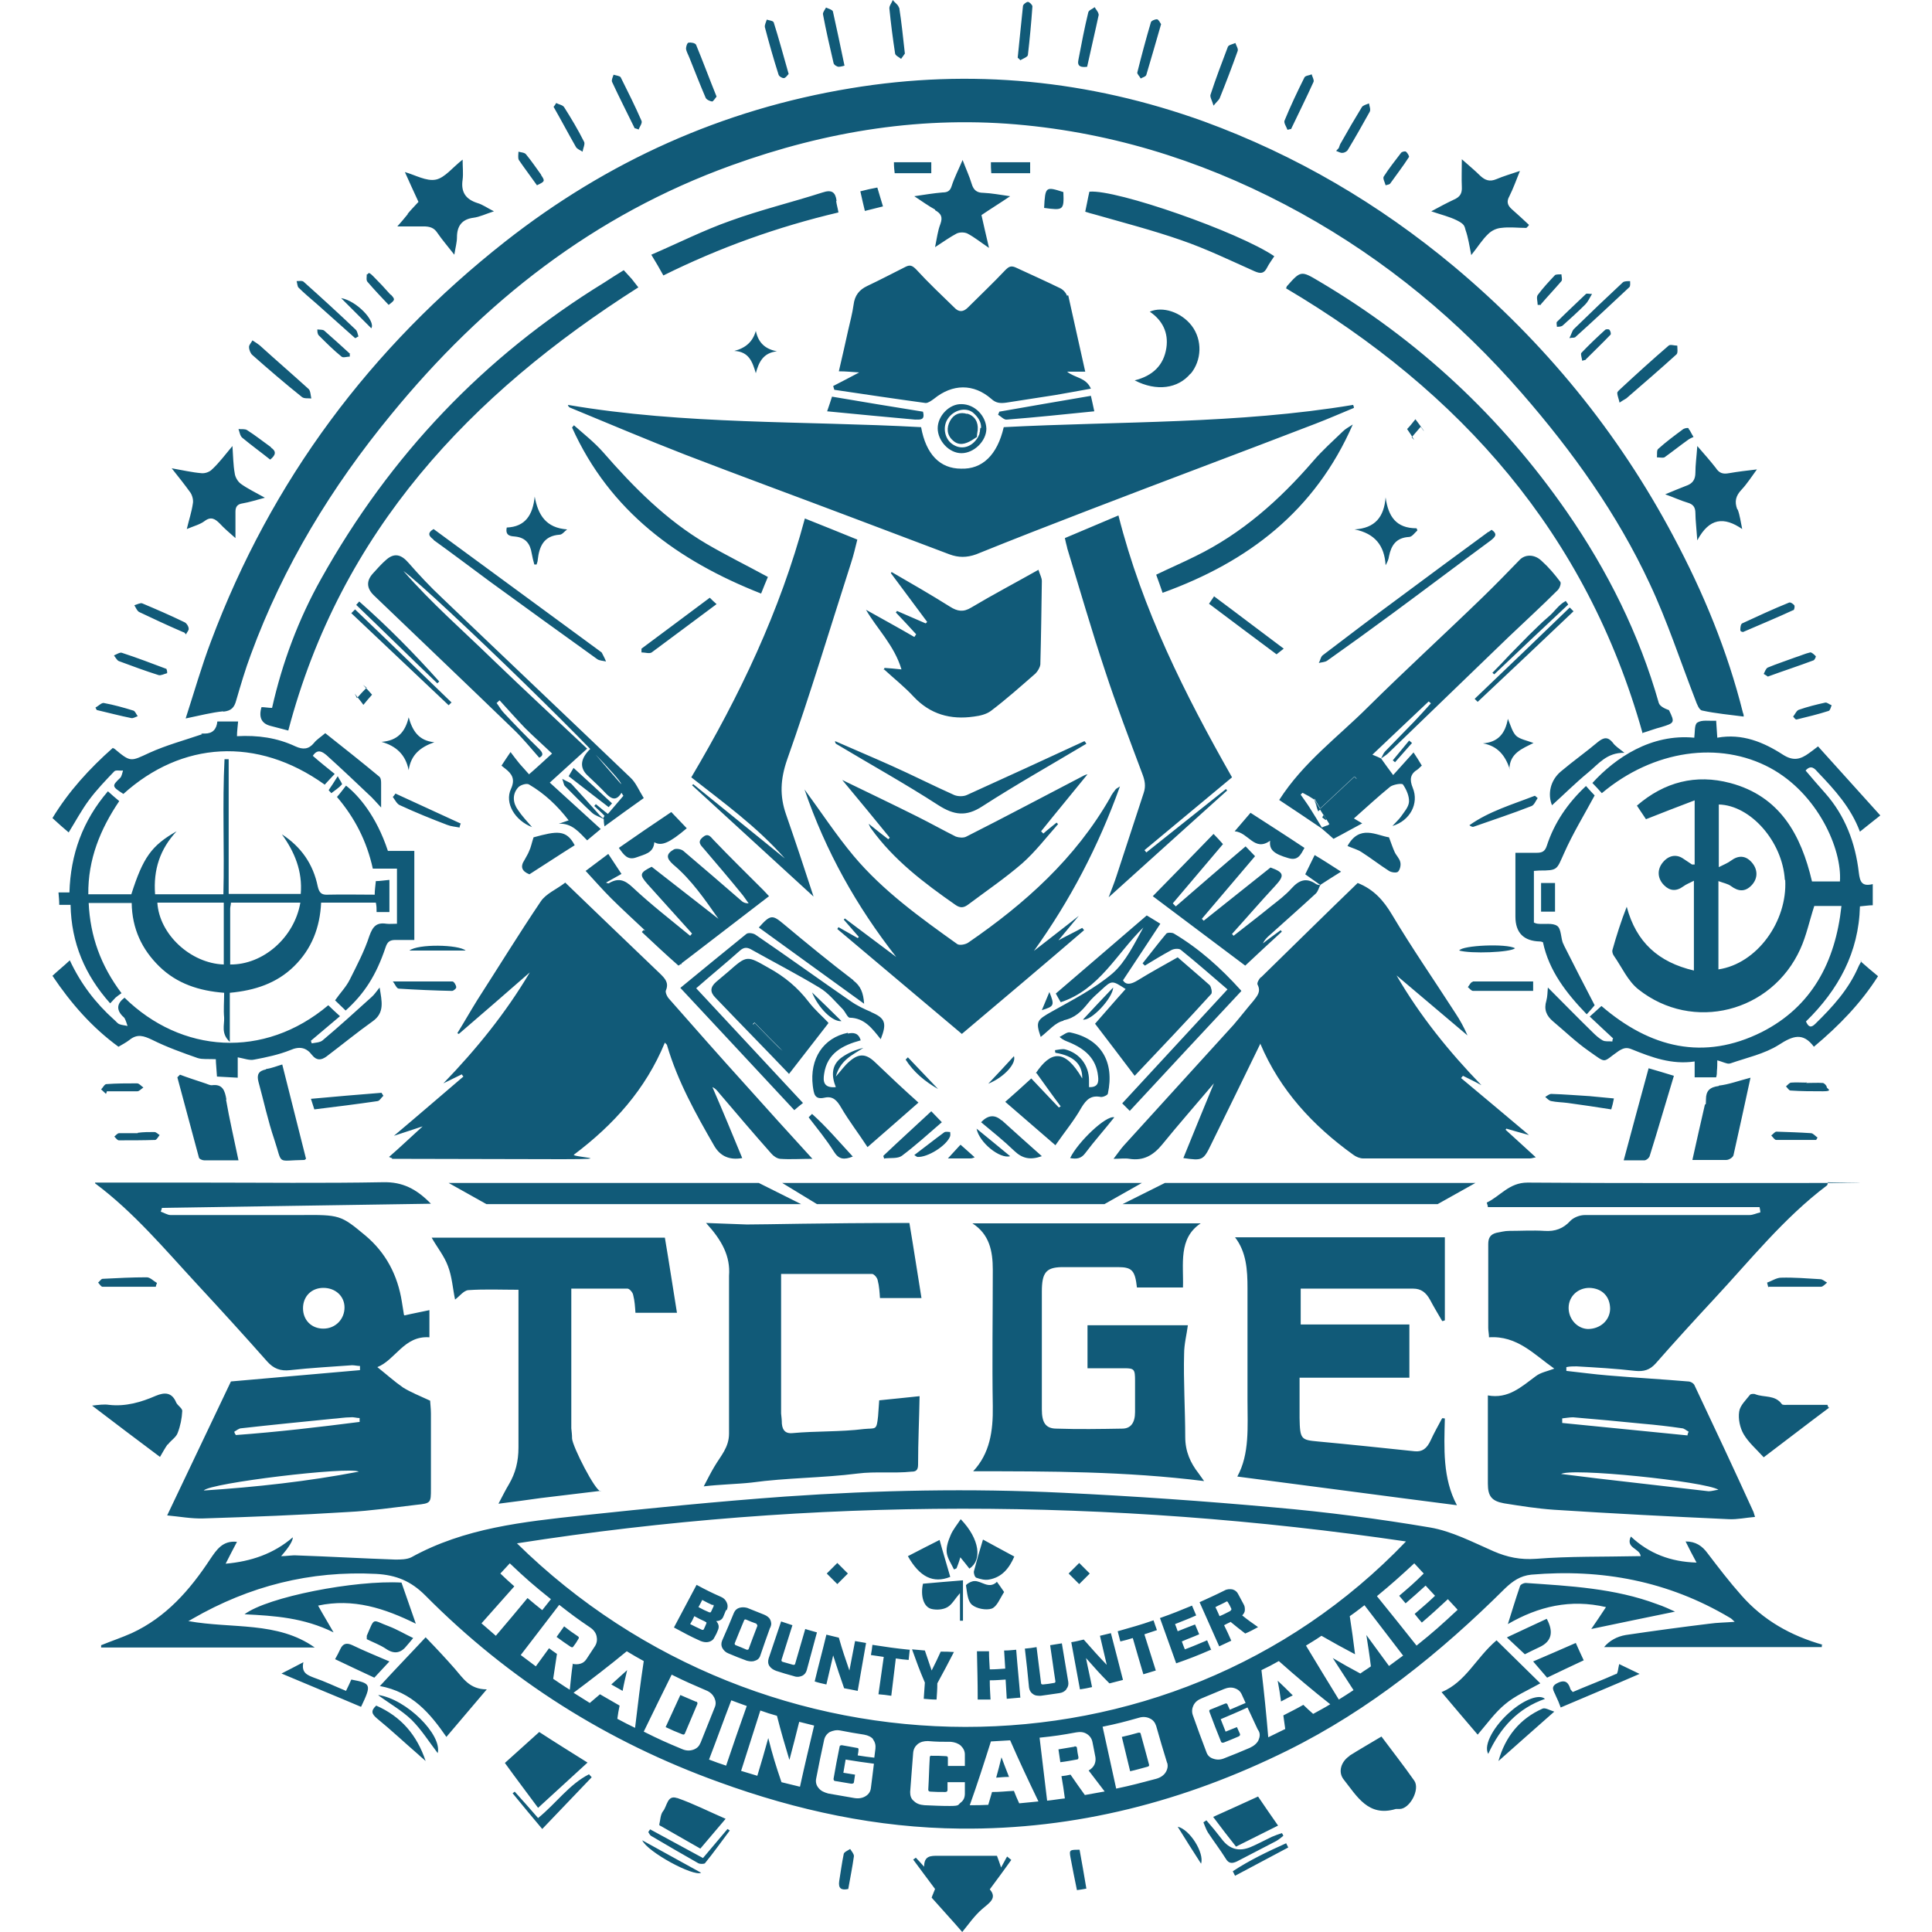 <?xml version="1.0" encoding="UTF-8"?>
<svg id="Layer_1" data-name="Layer 1" xmlns="http://www.w3.org/2000/svg" version="1.1" viewBox="0 0 512 512">
  <defs>
    <style>
      .cls-1 {
        fill: #115a78;
        stroke-width: 0px;
      }
    </style>
  </defs>
  <path class="cls-1" d="M265.4,465.7c.8,2.1,1.2,3.2,2,5.2-1.3,0-2,.1-3.4.2.6-2.2.9-3.3,1.4-5.4h0ZM302.3,459.5c0-.3-.3-.4-.7-.3-1.7.5-2.6.7-4.3,1.1.9,3.6,1.3,5.5,2.2,9.1,1.8-.4,2.7-.7,4.6-1.2.4-.1.5-.3.4-.6-.9-3.3-1.3-4.9-2.2-8.1ZM184.5,451c-1.7-.7-2.5-1.1-4.2-1.8-1.6,3.4-2.3,5.1-3.9,8.5,1.7.8,2.6,1.2,4.4,1.9.4.2.6,0,.7-.2,1.3-3.1,2-4.7,3.3-7.8.1-.3,0-.5-.3-.7h0ZM153.1,433.6c-1.5-1-2.2-1.5-3.6-2.6-.8,1.1-1.2,1.7-2,2.8,1.5,1.1,2.2,1.6,3.7,2.6.3.2.6.2.7,0,.6-.8.9-1.2,1.4-2.1.2-.3.1-.5-.2-.7h0ZM165,448.1c.4-2.2.7-3.3,1.2-5.5-1.7,1.5-2.5,2.3-4.2,3.8,1.2.7,1.8,1,3,1.7ZM284.7,462.9c-1.7.3-2.5.4-4.2.7.2,1.4.3,2,.5,3.4,1.7-.2,2.6-.4,4.3-.7.4,0,.5-.2.5-.6-.2-1-.3-1.5-.4-2.5,0-.3-.3-.4-.6-.4h0ZM482.8,435.8v.7h-57.7c1.4-1.7,3.4-2.8,5.7-3.2,7.4-1.1,14.8-2.1,22.2-3,2.1-.3,4.1-.3,6.7-.5-.6-.6-.9-.9-1.3-1.1-16.3-9.7-33.9-13-52.6-11.4-2.9.3-4.9,1.7-6.9,3.6-17.2,17.1-35.9,32.2-57.7,43-27.3,13.5-56.1,21-86.7,20.7-22-.2-43.3-4.8-63.9-12.3-29.7-10.7-55.7-27.1-77.9-49.5-3.8-3.8-7.7-5.4-13-5.7-17.5-.9-33.6,3.2-48.7,11.9-.2.1-.4.3-1.1.6,11.6,2.1,23.6,0,33.5,7H26.8v-.6c2.7-1.1,5.4-2,8.1-3.2,9.1-4.2,15.4-11.4,20.8-19.6,1.7-2.5,3.3-5,7.1-4.6-1,1.9-2,3.8-3,5.8,6.7-.6,12.7-2.6,17.8-7,0,.9-.9,2.5-3.1,5,1.5,0,2.9-.3,4.2-.2,8.7.3,17.4.8,26,1.1,1.4,0,3.1,0,4.3-.6,14.1-7.8,29.7-9.4,45.3-11.1,17.9-1.9,35.8-3.7,53.8-5,24.5-1.7,49.1-2.2,73.6-1,18.8.9,37.5,2.2,56.2,3.9,13.7,1.2,27.5,3,41.1,5.3,5.8,1,11.3,3.9,16.8,6.3,3.7,1.6,7.1,2.3,11.3,2,8.9-.7,17.9-.5,26.8-.7h.9c-.2-2.1-4.1-2.1-2.6-5.2,4.8,4.5,10.5,6.7,17.4,6.9-1.1-2-2-3.8-2.9-5.6,2.7,0,4.4,1.2,5.8,3.1,2.9,3.8,5.8,7.6,9,11.2,5.8,6.6,13.1,10.7,21.6,13.1h-.3ZM131.4,433.5c3.4-4,5.1-6,8.4-10,1.5,1.3,2.3,1.9,3.9,3.2.9-1.2,1.4-1.7,2.3-2.9-4.5-3.6-6.7-5.5-10.9-9.5-1,1.1-1.5,1.6-2.5,2.7,1.5,1.4,2.2,2.1,3.7,3.4-3.5,3.9-5.2,5.9-8.7,9.8,1.5,1.3,2.3,2,3.8,3.3ZM151.6,440.9c.8.2,1.5.2,2.2,0s1.2-.6,1.6-1.2c.9-1.4,1.4-2.1,2.3-3.5.5-.8.6-1.7.4-2.6-.2-.9-.8-1.7-1.7-2.3-3.4-2.3-5-3.5-8.2-6-3.4,4.4-6.8,8.9-10.2,13.3,1.6,1.2,2.4,1.8,4,3,1.4-1.9,2.1-2.9,3.5-4.8.8.6,1.2.9,2.1,1.5-.4,2.6-.6,4-1,6.6,1.8,1.2,2.6,1.8,4.4,2.9.3-2.8.4-4.2.8-6.9h-.2ZM168.3,457.9c.7-5.9,1.4-11.8,2.3-17.7-1.8-1-2.7-1.5-4.5-2.6-4.6,3.8-9.3,7.4-14.1,11,1.7,1.1,2.6,1.6,4.3,2.7,1.1-.9,1.6-1.4,2.7-2.3,2.1,1.2,3.1,1.8,5.2,3-.3,1.4-.4,2.1-.6,3.5,1.9,1,2.8,1.5,4.7,2.4h0ZM185.6,462c1.5-3.8,2.3-5.7,3.8-9.5.4-.9.3-1.7-.1-2.6-.4-.8-1.1-1.5-2.1-1.9-3.7-1.6-5.6-2.4-9.2-4.2-2.5,5-4.9,10-7.4,15.1,4,2,6,2.9,10.1,4.6,1.1.5,2.1.5,3,.2s1.6-.9,1.9-1.8h0ZM192.4,468c1.8-5.3,3.6-10.6,5.5-15.9-1.7-.6-2.5-.9-4.1-1.5-2,5.2-3.9,10.5-5.9,15.7,1.8.7,2.7,1,4.5,1.6h0ZM215.8,457.3c-1.6-.4-2.4-.6-4-1-1,4-1.5,6-2.6,10.1-1.4-4.7-2.1-7-3.3-11.7-1.8-.5-2.7-.8-4.4-1.4-1.7,5.3-3.4,10.7-5.1,16,1.7.5,2.6.8,4.3,1.3,1.2-4,1.8-6,2.9-10,1.2,4.7,1.9,7,3.5,11.7,2,.5,2.9.7,4.9,1.2,1.2-5.5,2.5-10.9,3.8-16.4v.2ZM231.5,461c-.6-.7-1.4-1.1-2.5-1.3-2.5-.4-3.8-.6-6.3-1.1-1-.2-1.9,0-2.8.4-.8.5-1.3,1.2-1.5,2.1-.9,4.1-1.3,6.1-2.1,10.2-.2.9,0,1.8.6,2.5.6.8,1.5,1.2,2.6,1.5,2.8.5,4.1.7,6.9,1.2,1.2.2,2.2,0,3-.5s1.3-1.2,1.4-2.2c.3-2.5.5-3.8.8-6.4-3-.4-4.5-.6-7.5-1.1-.2,1.4-.4,2.1-.6,3.5,1.2.2,1.9.3,3.1.5-.1.8-.2,1.2-.3,2,0,.3-.3.4-.7.4-1.7-.3-2.5-.4-4.2-.7-.4,0-.5-.3-.5-.6.6-3.4.9-5.1,1.6-8.5,0-.3.3-.4.6-.4,1.6.3,2.4.4,3.9.7.4,0,.6.2.5.5,0,.6-.1.9-.2,1.5,1.8.3,2.7.4,4.4.6.1-1,.2-1.4.3-2.4.1-.9-.1-1.8-.7-2.5h.2ZM255.7,475.3v-3h-4.6v2.1c0,.3-.2.5-.6.5-1.6,0-2.4,0-3.9-.1-.4,0-.6-.2-.6-.5.2-3.4.2-5.2.4-8.6,0-.3.2-.5.6-.4,1.5,0,2.2,0,3.7.1.4,0,.5.2.5.5v2.1h4.5v-3c0-1-.4-1.7-1.1-2.4-.7-.6-1.6-.9-2.6-1-2.5,0-3.7,0-6.1-.2-1.1,0-1.9.2-2.7.8-.7.6-1.1,1.3-1.2,2.3-.3,4.1-.5,6.2-.8,10.4,0,.9.2,1.8,1,2.4.7.7,1.6,1,2.8,1.1,2.7.1,4,.2,6.7.2s2.1-.3,2.9-.9c.8-.6,1.1-1.4,1.1-2.4h0ZM372.6,408.5c-78.4-11.5-156.9-11.8-235.6.5,65.6,64.5,172.6,65.4,235.6-.5ZM275.2,477.4c-2.6-5.4-5.1-10.7-7.5-16.2-2,.1-3,.2-5.1.3-1.8,5.7-3.6,11.3-5.6,16.9,2,0,3,0,4.9-.1.4-1.4.6-2.1,1-3.4,2.3,0,3.5-.2,5.8-.3.5,1.3.8,2,1.4,3.3,2-.2,3.1-.3,5.1-.5h0ZM292.7,474.7c-1.7-2.2-2.5-3.3-4.2-5.5.7-.4,1.2-.9,1.5-1.5s.4-1.3.3-2c-.3-1.7-.5-2.5-.8-4.1-.2-.9-.7-1.6-1.5-2.1s-1.7-.6-2.8-.4c-3.8.7-5.8,1-9.7,1.4.7,5.6,1.3,11.1,2,16.7,1.9-.2,2.8-.4,4.7-.6-.3-2.4-.5-3.5-.9-5.9,1-.1,1.5-.2,2.4-.4,1.5,2.2,2.3,3.3,3.8,5.4,2-.4,3-.5,5-.9h.2ZM309.3,467.2c-1.2-3.9-1.8-5.9-2.9-9.8-.3-.9-.8-1.6-1.7-2-.8-.4-1.8-.5-2.8-.2-3.9,1.1-5.8,1.6-9.7,2.4,1.2,5.5,2.4,10.9,3.6,16.4,4.3-.9,6.4-1.5,10.6-2.6,1.1-.3,2-.9,2.5-1.7.5-.8.7-1.7.4-2.6h0ZM333.3,458.3c-1.1-2.3-1.6-3.5-2.7-5.8-2.8,1.3-4.3,1.9-7.1,3.1.5,1.3.8,2,1.3,3.3,1.2-.5,1.8-.7,3-1.2.3.7.5,1.1.8,1.8.1.3,0,.5-.4.7-1.6.7-2.4,1-3.9,1.6-.4.1-.6,0-.7-.2-1.3-3.2-1.9-4.8-3.1-8-.1-.3,0-.5.4-.6,1.5-.6,2.2-.9,3.7-1.5.4-.2.6,0,.7.2.2.6.4.8.6,1.4,1.7-.7,2.5-1.1,4.2-1.8-.4-.9-.6-1.3-1-2.2-.4-.9-1-1.4-1.9-1.7-.9-.3-1.8-.2-2.8.2-2.4,1-3.6,1.5-6,2.5-1,.4-1.7,1-2.1,1.8s-.5,1.7-.2,2.6c1.4,3.9,2.1,5.9,3.6,9.8.3.9.9,1.5,1.9,1.8.9.3,1.9.3,3-.2,2.6-1,4-1.6,6.6-2.7,1.1-.5,1.9-1.2,2.3-2,.4-.9.5-1.8,0-2.6l-.2-.3ZM352.6,451.7c-4.7-3.7-9.2-7.5-13.7-11.5-1.8,1-2.7,1.5-4.6,2.4.7,5.9,1.3,11.8,1.8,17.8,1.8-.9,2.7-1.3,4.5-2.2-.2-1.4-.3-2.1-.5-3.6,2.1-1.1,3.2-1.6,5.3-2.8,1,1,1.6,1.5,2.6,2.4,1.8-1,2.8-1.5,4.6-2.6h0ZM371.8,438.7c-3.4-4.4-6.8-8.9-10.2-13.3-1.6,1.2-2.3,1.8-3.9,2.9.6,4,.9,6,1.4,10.1-3.6-1.9-5.4-2.9-8.9-4.9-1.6,1.1-2.5,1.6-4.1,2.6,2.9,4.8,5.8,9.6,8.7,14.3,1.6-1,2.4-1.5,3.9-2.5-2.2-3.4-3.3-5.1-5.5-8.5,2.9,1.7,4.3,2.5,7.3,4.1,1.1-.8,1.7-1.1,2.8-1.9-.4-3.3-.7-5-1.2-8.3,2.4,3.3,3.6,4.9,6,8.2,1.5-1.1,2.3-1.7,3.8-2.8h0ZM386.2,426.5c-1-1.1-1.5-1.6-2.5-2.7-2.7,2.5-4.1,3.8-6.9,6.2-.8-.9-1.2-1.4-1.9-2.3,2.2-1.9,3.3-2.8,5.4-4.8-1-1.1-1.5-1.6-2.5-2.7-2.1,1.9-3.2,2.9-5.3,4.7-.7-.8-1-1.2-1.7-2,2.7-2.3,4-3.4,6.5-5.9-1-1.1-1.5-1.6-2.5-2.7-3.9,3.6-5.9,5.4-9.9,8.7,3.5,4.3,7,8.7,10.5,13.1,4.5-3.6,6.6-5.5,10.9-9.5h-.1ZM339.5,450.9c1.2-.6,1.8-1,3.1-1.6-1.6-1.6-2.4-2.4-4-3.9.4,2.2.6,3.3.9,5.6h0ZM59.1,188.6c2.2-.2,3-1.1,3.5-3,1.2-4.1,2.4-8.2,3.9-12.2,8.6-23.4,21.4-44.4,37.2-63.6,24.4-29.8,53.6-52.8,90.2-66,25.2-9.1,51-13.3,77.9-10.6,26,2.6,50.2,10.7,73,23.3,22.4,12.4,41.8,28.5,58.5,47.7,13.4,15.4,25.3,32,33.9,50.5,4.7,10,8.1,20.5,12.1,30.8.4,1.1,1,2.7,1.8,2.8,3.6.8,7.3,1.1,11,1.6,0-.2,0-.6-.2-1-4.1-16.4-10.5-31.9-18.4-46.7-14.7-27.7-34.2-51.5-58.2-71.6-19.9-16.6-41.9-29.5-66.2-38.4-30.5-11-61.8-14.1-93.7-8.8-34,5.6-64.5,19.4-91.5,40.6-35.7,28.1-62,63.3-78,106-2.5,6.6-4.4,13.3-6.7,20.4,3.9-.8,6.9-1.6,10-1.9h0ZM484.4,313.5c-.1.3-.1.6-.3.7-11.4,8.6-20.3,19.8-29.9,30.1-5.2,5.6-10.4,11.3-15.4,17-1.6,1.8-3.2,2.2-5.4,2-5.2-.6-10.4-.9-15.6-1.2-.9,0-1.8,0-2.7.2v1c3.7.4,7.3.9,11,1.2,7.1.6,14.2,1,21.3,1.6.6,0,1.5.5,1.7,1.1,5.3,11.2,10.5,22.3,15.6,33.5.1.3.2.7.4,1.3-2.4.2-4.7.7-6.9.6-15.5-.7-30.9-1.5-46.4-2.5-4.4-.3-8.8-1-13.2-1.7-3.3-.6-4.3-1.9-4.3-5.2v-23.4c5.4,1,8.9-2.3,12.7-5.1,1.3-1,3.1-1.3,4.9-2-5.3-3.7-9.8-8.8-17.3-8.3,0-.9-.2-1.7-.2-2.5v-22.2c0-1.7.6-2.6,2.2-3,1.1-.2,2.2-.5,3.3-.5,3.1,0,6.3-.2,9.4,0,2.8.2,5-.6,6.9-2.7.9-.9,2.5-1.5,3.8-1.5h43.6c1,0,1.9-.5,2.9-.7,0-.5-.1-.9-.2-1.4h-72c0-.4-.2-.8-.3-1.2,3.6-1.7,5.9-5.3,10.8-5.3,25.4.2,50.8.1,76.2.1s2.2-.1,3.4-.2v.2ZM413.6,390.6c3.2.4,6.5.8,9.7,1.2,9.8,1.1,19.7,2.3,29.5,3.4.8,0,1.7-.3,2.6-.4-3.3-2.2-39.8-6-41.8-4.1h0ZM414,375.8v1.3c11.1,1.1,22.1,2.2,33.2,3.3,0-.3.2-.7.3-1-.6-.3-1.2-.9-1.8-.9-3.4-.5-6.9-.9-10.4-1.2-6.1-.6-12.3-1.2-18.4-1.7-1,0-2,.2-3,.3h0ZM426.7,346.9c0-3.3-2.1-5.5-5.5-5.6-3.1,0-5.5,2.3-5.5,5.3s2.3,5.5,5.1,5.6c3.2,0,5.8-2.2,5.9-5.3ZM114.2,394.5c0,3.8,0,3.9-3.9,4.3-6,.7-12.1,1.6-18.1,1.9-12.8.8-25.5,1.3-38.3,1.7-3.2.1-6.3-.5-9.6-.8,5.7-12,11.3-23.7,16.9-35.5,11.2-1,22.7-2,34.2-3v-1.1c-.7,0-1.4-.2-2.1-.2-5.5.4-10.9.7-16.4,1.3-2.6.3-4.4-.4-6.1-2.3-6.1-6.9-12.3-13.7-18.6-20.5-8.6-9.3-16.8-19.1-27-26.7v-.2h28.1c16.1,0,32.2.2,48.3-.1,5-.1,8.7,1.7,12.6,5.7-24.2.4-47.7.7-71.3,1.1,0,.3-.2.6-.3,1,.9.3,1.8.9,2.6.9h34.2c10.7-.1,10.9,0,17.4,5.4,5.5,4.6,8.6,10.6,9.7,17.6.2,1,.3,2.1.5,3.1,0,.2,0,.3.2.5,2.1-.5,4.3-.9,6.6-1.4v7.2c-6.7-.5-9,6-13.8,7.9,2.4,1.9,4.5,3.8,6.8,5.4,2.1,1.3,4.4,2.2,7.2,3.5,0,.6.2,2,.2,3.4v19.8h0ZM91.3,346.5c0-3-2.4-5.2-5.6-5.2s-5.4,2.3-5.4,5.4,2.2,5.4,5.4,5.4,5.6-2.5,5.6-5.6h0ZM95.1,390c-2.7-1.4-39.5,3-41.1,5,13.8-.9,27.5-2.4,41.1-5ZM95.3,376.9v-1.1c-.8,0-1.6-.3-2.3-.2-1.7,0-3.3.3-4.9.4-8,.8-16.1,1.6-24.1,2.5-.7,0-1.3.6-1.9.9,0,.3.2.6.4.9,11-.8,22-2.1,33-3.5h-.2ZM334.1,259c-.5.5-1.1,1.6-.8,2,.9,1.8-.1,2.9-1.1,4.2-1.8,2.1-3.5,4.3-5.3,6.4-9.7,10.7-19.4,21.3-29.1,32-.9,1-1.6,2.1-2.7,3.5,1.8,0,3-.2,4.2,0,3.8.6,6.4-1,8.7-3.8,4.3-5.3,8.8-10.4,13.7-16.2-2.9,7-5.5,13.4-8.1,19.8,5,.7,5.3.7,7.4-3.7,4.4-8.9,8.7-17.8,13-26.6-.3-.2,0-.1,0,0,5.2,12.3,13.9,21.7,24.6,29.4.8.6,1.8,1,2.7,1h44.1c.5,0,1-.2,1.6-.3-2.8-2.6-5.4-4.9-8-7.3l.2-.3c1.8.5,3.7,1.1,6,1.7-6.2-5.2-12.1-10.2-18-15.1.2-.2.3-.4.5-.6,1.6.8,3.3,1.6,4.9,2.5-8.6-8.9-16.3-18.4-22.5-29.1,6.3,5.3,12.5,10.6,18.8,15.9-.9-2.1-2-4.1-3.2-5.9-5.6-8.7-11.5-17.2-16.8-26.1-2.2-3.7-4.8-6.7-9.1-8.4-8.5,8.2-17,16.6-25.6,25h-.1ZM103.9,307.1c15.1,0,30.1.1,45.2.1s2.2-.6,3-1.2c10.5-7.9,19-17.3,24.1-29.7.3.4.6.5.6.8,2.8,9.5,7.6,18.1,12.5,26.6q2.4,4.1,7.4,3.2c-2.6-6.3-5.2-12.6-7.9-18.8.9.4,1.3,1,1.8,1.6,4.6,5.4,9.1,10.7,13.8,16,.6.7,1.5,1.3,2.3,1.4,2.7.2,5.5,0,8.6,0-6.3-6.9-12.2-13.4-18-19.9-6.7-7.4-13.3-14.9-19.9-22.4-.6-.6-1.2-1.9-.9-2.4.8-2-.3-3.1-1.5-4.3-4.8-4.6-9.7-9.3-14.5-13.9-3.5-3.4-7-6.7-10.7-10.3-2.3,1.8-5.1,2.9-6.5,5-5.8,8.6-11.2,17.4-16.8,26.1-1.8,2.9-3.5,5.9-5.3,8.8,0,0,.3.2.4.2,6.3-5.4,12.5-10.8,18.8-16.3-6.4,10.8-14.2,20.4-22.9,29.4,1.6-.8,3.3-1.6,4.9-2.4,0,.2.3.4.4.6-6.1,5.2-12.1,10.4-18.4,15.7,2.5-.8,4.8-1.6,7.6-2.5-3.2,2.9-5.9,5.5-8.9,8.1.5.2.6.3.8.3v.2ZM254.7,124.2c-5.6,0-9.3-3.8-10.6-11-31.2-1.7-62.6-.6-93.6-5.9.1.4.3.6.5.7,10.2,4.2,20.3,8.5,30.6,12.5,14.8,5.7,29.8,11.2,44.6,16.8,8.5,3.2,16.9,6.4,25.4,9.6,2.4.9,4.6.9,7.1,0,9.9-4,19.9-7.9,29.8-11.7,20-7.7,40.1-15.2,60.1-22.9,3.4-1.3,6.8-2.8,10.2-4.2,0-.3-.1-.5-.2-.8-30.6,5.1-61.7,4.3-92.6,5.9-1.7,7.4-5.7,11.2-11.3,11ZM493,254.7c1.6,1.4,3.1,2.7,4.7,4-4.5,7.1-10.3,13.1-17,18.7-2.9-3.9-5.6-2.9-9.3-.5-3.8,2.4-8.5,3.4-12.8,4.9-.3.1-.7.1-1,0-.8-.2-1.7-.6-2.5-.8,0,.9,0,1.9-.1,2.8,0,.5,0,1-.2,1.7h-5.7v-4.2c-6.1.9-11.4-1.1-16.6-3.2-1.4-.6-2.2-.4-3.5.4-4.5,3.1-3,3.5-8,0-3.3-2.3-6.3-5.2-9.4-7.8-1.8-1.5-2.5-3.2-1.8-5.5.3-1.1.3-2.3.4-3.5,4.1,4.1,7.9,8,11.9,11.9.8.8,1.7,1.6,2.6,2.1.7.4,1.7.2,2.6.3,0-.3,0-.5.2-.8-1.9-1.8-3.9-3.6-6.2-5.8,1.1-1,2.1-1.9,3.1-2.8,12.9,11.1,27.1,14.6,42.5,6.9,13.2-6.7,19.5-18.5,21.1-33.4h-7.2c-1.3,4-2.1,7.9-3.7,11.4-7.6,16.8-28.5,22.1-42.9,10.7-2.8-2.2-4.4-5.9-6.5-8.9-.3-.4-.5-1.1-.4-1.5,1.1-3.9,2.3-7.7,3.8-11.5,2.5,9.4,8.4,14.7,17.8,16.9v-23.8c-1.1.6-2,.9-2.8,1.5-1.9,1.4-3.6,1.2-5.1-.3-1.8-1.8-1.9-4.2-.3-6.1,1.5-1.8,3.5-2.2,5.3-1,.8.5,1.6,1.1,2.4,1.6h.7v-17c-4.5,1.7-8.6,3.3-12.9,5-.6-.9-1.4-2.1-2.4-3.6,7.3-6.3,15.6-8.4,24.7-6,13.2,3.5,18.8,13.7,21.7,26.1h7.4c.6-8.6-5.9-23.3-18.5-30.1-13.4-7.2-30.9-4.8-44.6,6.7-.8-.9-1.6-1.8-2.5-2.7,6.1-6.7,15.6-13.1,27-12,.2-1.4,0-3.5.8-4,1.2-.8,3.1-.4,5-.5.1,1.7.2,3.2.3,4.5,6.6-1.2,12.3,1.2,17.4,4.5,2.8,1.8,4.7,1.2,6.9-.4.6-.4,1.2-.9,2.4-1.8,5.4,6,10.9,12.1,16.5,18.3-2.1,1.7-3.7,2.9-5.4,4.3-2.4-6.4-6.7-11.1-11.1-15.7-.8-.9-1.8-2.2-3.3-.5,1.7,2,3.4,4,5.2,6,5.3,6,8,13.2,8.9,21,.3,2.5.8,3.8,3.7,3.1v5.6c-1.1,0-2.1.2-3.4.3-.3,12.2-5.7,22.1-14.3,30.5.7,1.6,1.4,1.7,2.5.6,4.6-4.5,8.8-9.1,11.4-15.1.2-.5.5-.9.8-1.5h-.3ZM473,233.2c-.6-10.2-9.1-19.8-17.5-20v16.6c1.4-.7,2.4-1.1,3.2-1.7,2-1.5,3.9-1.4,5.5.4,1.7,1.9,1.7,4.3,0,6.1s-3.5,1.7-5.5.2c-.8-.6-2-.8-3.3-1.3v23.4c10.2-1.5,18.3-12.7,17.7-23.7h-.1ZM282.8,78.5c-.2-.8-1-1.7-1.8-2.1-3.9-1.9-7.9-3.7-11.8-5.5-1.3-.6-1.9-.2-2.8.7-3.2,3.4-6.6,6.6-9.9,9.9-1.2,1.2-2.4,1.3-3.6,0-3.4-3.3-6.9-6.6-10.1-10.1-1-1-1.6-1.3-2.8-.7-3.4,1.7-6.8,3.5-10.2,5.1-2.1,1-3.3,2.5-3.6,5-.3,2.2-.9,4.4-1.4,6.6-.8,3.6-1.6,7.2-2.5,11,2,0,3.5.2,5.4.3-2.5,1.3-4.7,2.5-6.9,3.6.1.3.2.7.3,1,8.1,1.2,16.1,2.4,24.2,3.5.7,0,1.5-.6,2.2-1.1,4.9-4,10.5-4.1,15.2,0,1.3,1.2,2.5,1.2,4,1,4.3-.7,8.6-1.3,12.9-2,3-.5,6.1-1.1,9.5-1.7-1.3-3-4.2-2.8-6.3-4.5h4.8c-1.6-7-3-13.6-4.5-20.2h-.3ZM282.8,145.2c3.3,10.8,6.4,21.6,10,32.4,3,9.2,6.5,18.3,9.9,27.4.7,1.8,1,3.3.4,5.1-2.4,7.3-4.8,14.7-7.2,22-.6,1.9-1.4,3.8-2.1,5.7,10.6-9.6,21-18.9,31.4-28.3,0-.1-.2-.2-.3-.4-7,5.6-14.1,11.2-21.1,16.8-.2-.2-.3-.4-.5-.6,7.7-6.4,15.5-12.9,23.2-19.3-12.5-22-23.8-44.5-30.1-69.4-5,2.1-9.5,4-14.2,6,.2,1,.4,1.7.6,2.5h0ZM183.2,206c8.5,6.7,17.2,12.9,24.8,21.5-8.5-6.9-16.4-13.3-24.3-19.7,0,.1-.2.2-.3.3,10.7,9.8,21.4,19.6,32.2,29.5-2.4-7.4-4.8-14.6-7.3-21.8-1.7-4.9-1.5-9.3.3-14.5,6.1-17.2,11.3-34.6,16.9-52,.7-2.1,1.2-4.3,1.7-6.3-4.7-1.9-9.1-3.7-13.9-5.6-6.6,24.6-17.3,47-30.1,68.6h0ZM295.8,209c-.6.8-1.2,1.5-1.6,2.4-9.2,16.1-22.6,28.1-37.6,38.4-.7.5-2.3.8-2.9.4-9.8-7-19.7-14.1-27.5-23.4-4.6-5.5-8.6-11.6-13-17.6,5.6,16.4,13.8,31,24.3,44.4-4.5-3.4-9.1-6.8-13.6-10.2l-.3.3c1.3,1.5,2.7,3.1,4,4.6l-.3.3c-1.7-1-3.4-1.9-5.1-2.9-.1.2-.2.3-.3.5,11,9.3,22,18.5,33,27.8,10.9-9.2,21.7-18.3,32.4-27.5-.2-.2-.3-.4-.5-.6-2,1.1-4.1,2.1-6.3,3.3,2.1-2.5,4-4.8,5.4-6.5-3.5,2.8-7.7,6-11.9,9.3,9.6-13.4,17.1-27.7,22.8-43.6-.7.5-.9.5-1,.7h0ZM103.2,233.2v8.5h-3.4c0-.9,0-1.6-.2-2.5h-14.5c-.3,6.6-2.5,12.3-7.2,16.9-4.6,4.5-10.4,6.4-17,7v13c-2.4-2.2-1.4-4.5-1.5-6.4-.2-2.1,0-4.3,0-6.6-6.6-.5-12.5-2.4-17.2-7-4.6-4.5-7.2-10-7.3-16.8h-11.4c.4,8.8,3.2,16.6,8.7,23.9-.6.4-1.1.8-1.6,1.2-.4.4-.8.9-1.4,1.5-6.7-7.5-10.3-16-10.5-26.1h-3c0-1.1-.1-2.1-.2-3.3h2.9c.3-10.1,3.5-19,10.2-26.8,1,.9,1.9,1.7,3,2.6-5,7.4-8.3,15.4-8.2,24.7h11.4c3.1-9.7,5.3-12.9,12-16.7-4.4,4.7-6.2,10.2-5.7,16.7h18.1c.3-12-.3-23.9.3-35.8h1.1v35.7h19.1c.5-6-1.6-11.1-5-15.8,5.1,3.3,8.3,7.9,9.5,13.8.4,1.7,1,2.3,2.7,2.2,4.1-.1,8.1,0,12.4,0,0-1.3.2-2.4.3-3.6,1.1,0,2.2-.2,3.4-.3h.2ZM59.3,239.2h-17.6c.5,8.4,8.8,16.1,17.6,16.4,0,0,0-16.4,0-16.4ZM79.6,239.2h-18.4c0,.6-.2,1.1-.2,1.6v14.8c8.7.1,17-7.1,18.6-16.4h0ZM234.3,177.4c2.6,2.4,5.4,4.6,7.8,7.2,4.4,4.7,9.8,6.2,16,5.3,1.6-.2,3.3-.6,4.5-1.5,4.1-3.1,7.9-6.5,11.8-9.9.6-.6,1.2-1.6,1.3-2.4.2-7.4.3-14.8.4-22.1,0-.9-.5-1.7-.9-3-6.2,3.5-12.1,6.6-17.8,10-2.1,1.3-3.7,1-5.6-.2-5.1-3.2-10.3-6.2-15.5-9.2,0,0-.2.2-.2.3,3.2,4.3,6.4,8.6,9.6,12.9-.1.1-.2.3-.4.4-2.5-1.1-5.1-2.2-7.6-3.3,0,.1-.2.3-.3.4,1.8,1.9,3.6,3.8,5.4,5.8-.2.2-.3.5-.5.7-4.3-2.5-8.7-4.9-12.8-7.2,2.8,4.9,7.5,9.4,9.4,15.8-1.8-.2-3.1-.3-4.5-.4,0,.2-.2.3-.2.5h.1ZM359.6,206.4c-2.8,3.3-6.6,5.8-8.7,9.7l-1-1.6c3.2-3,6.2-5.8,9.1-8.5.2.2.3.3.5.5h.1ZM350.6,216.7c0-.2.2-.4.3-.6l.6,1s0,.1-.2.2c-.3-.2-.5-.4-.8-.6h.1ZM348.4,211.9l1.5,2.6c-.2.2-.4.3-.5.5-.2-.5-.3-1-.5-1.6-.2-.5-.3-1-.5-1.5h0ZM412.9,156.3c-4.3,4.3-8.8,8.4-13.2,12.6-10.6,10.2-21.1,20.4-31.7,30.6-.6.6-1.3,1-2,1.5,1,1.4,2,2.8,3.2,4.4,1.9-2.1,3.6-4,5.4-6,.8,1.2,1.5,2.3,2.2,3.5-.4.3-.7.7-1.1,1-2,1.2-2.2,2.7-1.3,4.9,1.7,4.1-.7,8.7-5.4,10.1.9-1,1.6-1.6,2.2-2.4.9-1.3,2.1-2.6,2.2-4,.1-1.5-.7-3.3-1.6-4.6-.3-.4-2.6,0-3.4.6-3.2,2.6-6.2,5.4-9.6,8.4,1.2.7,1.9,1.1,2.2,1.3-2.3,1.2-4.7,2.6-7.6,4.1-.8-.7-2-1.8-3.2-2.8-3.7-2.5-7.4-5-11.2-7.5,6.4-10,15.6-16.7,23.5-24.6,10-9.9,20.4-19.4,30.5-29.2,3.3-3.2,6.5-6.5,9.7-9.8,1.4-1.5,3.9-1.6,5.8.2,1.9,1.7,3.5,3.6,5,5.6.3.4-.2,1.8-.8,2.3l.2-.2ZM352.3,218.4l-.8-1.3s0,.1-.2.2c-.3-.2-.5-.4-.8-.6,0-.2.2-.4.3-.6l-1-1.6c-.2.2-.4.3-.5.5-.2-.5-.3-1-.5-1.6-.2-.5-.3-1-.5-1.5h0c-1-.6-2-1.2-3.1-1.8-.2.2-.4.3-.5.5.9,1.3,1.8,2.5,2.6,3.8,1,1.6,2,3.2,3,4.9.2-.1.5-.2.7-.3.2,0,.4-.2.6-.2h0c.2,0,.4-.2.6-.3h0ZM379.2,186.4c-.2-.2-.4-.4-.6-.5-4.9,4.6-9.7,9.2-14.9,14.1,1,.4,1.7.7,2.3,1,.4-.7.6-1.4,1.1-1.9,2.5-2.6,5.1-5.2,7.6-7.8,1.5-1.6,3-3.2,4.5-4.9h0ZM349.9,214.5c-.2.2-.4.3-.5.5-.2-.5-.3-1-.5-1.6-.2-.5-.3-1-.5-1.5h0c-1-.6-2-1.2-3.1-1.8,1,.6,2,1.2,3.1,1.8h0l1.5,2.6ZM351.5,217.1s0,.1-.2.2c-.3-.2-.5-.4-.8-.6,0-.2.2-.4.3-.6l.6,1h.1ZM359.6,206.4c-2.8,3.3-6.6,5.8-8.7,9.7l-1-1.6c3.2-3,6.2-5.8,9.1-8.5.2.2.3.3.5.5h.1ZM160,216.9c0,.5,0,1.1.2,2.1,3.7-2.7,7-5.1,10.4-7.5-1.3-2.1-2.1-4.1-3.5-5.4-16.6-15.9-33.4-31.8-50-47.7-3.1-2.9-6-6-8.8-9.2-1.9-2.2-3.7-2.8-5.9-.9-1.3,1.1-2.5,2.5-3.6,3.7q-2.6,2.9.2,5.7c12.4,11.9,24.8,23.7,37.1,35.6,2.4,2.3,4.5,4.9,6.8,7.5,1-.5,1.2-1.1,0-2.3-3.2-3.1-6.3-6.3-9.3-9.5-.8-.8-1.3-1.8-2-2.7.3-.2.5-.5.8-.7,2.2,2.4,4.4,4.9,6.7,7.3,2.3,2.3,4.8,4.5,7.2,6.8-2.1,1.9-4,3.7-6.1,5.5-.9-1-1.7-1.9-2.5-2.8-.8-1-1.6-2-2.4-3.1-.9,1.3-1.6,2.4-2.4,3.6.4.3.7.6,1,.8,1.8,1.4,2.7,2.8,1.5,5.4-1.7,3.7,1,8.3,5.6,10.1-1.4-1.6-2.7-3-3.7-4.5-1.4-1.9-1.6-4.2,0-6,.6-.7,2.3-1.2,2.9-.8,4.1,2.4,7.5,5.6,10.5,9.5-1.1.4-1.8.6-2.6.9,3.5-.2,5.4,2.3,7.5,4.4,1.5-1.2,2.7-2.3,3.6-3-4.4-4-8.7-7.9-13.5-12.3,3.4-3.1,6.6-6,9.9-9-8.5-8-16.8-15.7-24.9-23.5-8-7.8-16.4-15.1-23.8-23.6,8,5.9,58,54.4,57.7,56.5-2.7-3.1-5.4-6.2-8.1-9.4-2.7,2.6-3,5-.8,7.1,1.7,1.6,3.4,3.2,5,4.9,1.3,1.3,2.6,2,4-.3l.5.8c-1.4,1.6-2.7,3.2-4.1,4.8-1.2-.9-2.2-1.8-3.2-2.6-.1.2-.3.3-.4.5.9.9,1.9,1.7,2.7,2.6,0,0-.3.5-.4.8h.2ZM435.4,194.2c1.7-.5,3.2-1.1,4.8-1.5,3.6-1.1,3.7-1.2,2.1-4.5-1.1-.4-2.4-1-2.7-1.9-5.2-18.3-13.6-35.1-24.4-50.7-17.5-25.2-39.3-45.5-65.7-61.1-4.7-2.8-4.8-2.8-8.5,1.4,0,0,0,.2-.2.5,46.3,27.4,79.7,65.1,94.5,117.9h.1ZM169.2,76.2c-.6-.8-1.2-1.5-1.8-2.3-.7-.8-1.4-1.5-2.1-2.3-1.8,1.1-3.5,2.2-5.2,3.3-31.9,19.6-56.8,45.9-75,78.5-6,10.7-10.3,22.2-13,34.2-1,0-1.9-.2-2.8-.2-.8,2.7,0,4.4,2.5,5,1.5.4,3,.8,4.6,1.2,13.9-52.8,48.2-89.1,92.7-117.4h.1ZM230.8,219.5c6,8.4,14.1,14.5,22.4,20.3,1.3.9,2.2.8,3.4-.1,4.8-3.6,9.8-7,14.3-10.9,3.5-3.1,6.4-6.9,9.5-10.4-.1-.1-.3-.3-.4-.4-1.2,1-2.4,1.9-3.5,2.9-.2-.2-.4-.4-.6-.6,4-5,8.1-9.9,12.3-15.1-.5.1-.7.2-.9.3-10.4,5.4-20.7,10.9-31.2,16.2-.7.4-2,.3-2.8,0-3.4-1.7-6.8-3.6-10.2-5.3-6.4-3.2-12.9-6.3-19.9-9.7,4.6,5.5,8.6,10.4,12.6,15.3l-.4.4c-1.6-1.2-3.2-2.5-5.2-4.1.4.8.4,1,.5,1.1h.1ZM281.8,270.4c3.1-.6,4.8-2.4,6.5-4.5,1-1.3,2.3-2.4,3.5-3.5,2.9-2.7,2.9-2.6,6.5-.3-2.9,3.2-5.7,6.5-8.1,9.2,3.5,4.6,6.9,9,10.5,13.8,6.7-7.1,13.6-14.3,20.3-21.7.3-.4,0-1.8-.4-2.3-2.9-2.6-5.9-5.1-8.5-7.4-3.7,2.1-7.2,4-10.6,6.1-1.8,1.1-3.1,1.3-3.9,0,3.4-5.1,6.6-10,9.9-15-1.4-.9-2.8-1.7-3.6-2.2-8.2,7-16,13.8-24.1,20.7.3.5.8,1.5,1.3,2.3,10.3-3.4,14.8-12.9,21.9-19.8-2.4,4.3-4.6,9-8.1,12.1-4.8,4.1-10.7,7.1-16.2,10.2-3.9,2.2-4.3,2.6-2.9,6.7,2.1-1.6,3.9-3.9,6.1-4.3h0ZM180.6,255.3c.8-.6,1.6-1.2,2.5-1.9,6.9-5.3,13.7-10.5,20.7-15.9-.4-.4-.9-1-1.5-1.6-4.4-4.4-8.9-8.8-13.2-13.3-.9-1-1.5-1.9-2.9-.7s-.6,2,.3,3c3.5,4.1,7,8.2,10.4,12.4.5.7,1,1.4,1.5,2.1-.8,0-1.3-.2-1.7-.5-5.2-4.5-10.4-9-15.6-13.4-.6-.5-1.9-.7-2.5-.4-2.1,1.2-2.1,2.3-.2,4,4.9,4.1,8.4,9.3,12,14.4-5.9-4.6-11.8-9.2-17.7-13.8-3.2,1.6-3.3,2.1-1.1,4.6,3.9,4.3,7.8,8.7,11.8,13.1-.2.2-.3.4-.5.6-5.1-4.2-10.4-8.3-15.2-12.8-2.2-2.1-3.9-2.6-6.4-1.1,0,0-.3,0-.7-.2,1.4-.8,2.7-1.5,4.1-2.3-1.2-1.8-2.3-3.5-3.5-5.3-2,1.5-3.9,2.9-6,4.5,2.3,2.5,4.5,5,6.8,7.3s6.4,6.1,9.6,9.1c3,2.8,6,5.6,9,8.4v-.3ZM350,234.6c-.4-.1-.9-.1-1.2-.3-2.6-1.8-4.5-1.1-6.5,1.1-1.6,1.8-3.6,3.3-5.5,4.8-3.3,2.7-6.6,5.2-9.9,7.8-.1-.2-.3-.3-.4-.5,3.8-4.2,7.5-8.5,11.4-12.7,2.6-2.8,2.4-3.6-1.2-4.9-5.9,4.7-11.8,9.4-17.7,14.1-.2-.2-.3-.3-.5-.5,4.6-5.4,9.2-10.8,14.1-16.6-.7-.7-1.6-1.7-2.5-2.6-6.5,5.5-12.5,10.7-18.5,15.9-.3-.3-.5-.5-.8-.8,4.5-5.3,8.9-10.5,13.3-15.7-.8-.9-1.6-1.8-2.5-2.7-5.4,5.6-10.8,11.1-16.1,16.5,8.3,6.2,16.2,12.2,24.5,18.4,3.1-2.9,6.4-6,9.7-9-.1-.1-.2-.3-.3-.4-1.6,1.2-3.2,2.3-4.7,3.5.4-.9,1.1-1.6,1.8-2.2,4.1-3.7,8.2-7.3,12.2-11,.6-.6.8-1.5,1.2-2.3h.1ZM32.4,269.2c.2.2.6.5.7.8.3.6.5,1.3.7,1.9-.7-.2-1.5-.2-2.2-.5-.5-.2-.9-.8-1.4-1.2-4.9-4.4-8.8-9.5-11.7-15.7-1.6,1.5-3.1,2.7-4.6,4.1,4.9,7.3,10.5,13.7,17.5,18.8,1-.6,2-1.1,2.9-1.8,2.1-1.7,3.8-1.1,6.1,0,3.8,1.9,8,3.4,12,4.8,1.3.4,2.8.2,4.8.3,0,1.1.2,2.7.3,4.6,1.8.1,3.6.2,5.5.3v-5.4c1.7.3,3.1.9,4.4.6,3.2-.6,6.5-1.3,9.5-2.5,2.5-1.1,4.3-.7,5.8,1.3,1.2,1.5,2.4,1.4,3.8.4,4.1-3.1,8-6.3,12.2-9.3,3.3-2.3,2.5-5.3,1.9-9-.9,1.1-1.4,1.9-2.1,2.5-4.3,3.9-8.6,7.8-13,11.5-.7.6-1.9.6-2.9.8,0-.2-.2-.5-.2-.7,2.5-2.1,5.1-4.3,7.7-6.5-1.2-1.1-2.2-2-3.1-2.9-17.1,14.4-39,12.7-54-2-2,1.5-2.2,3.1-.6,4.8h0ZM86,208c.8-.9,1.7-1.8,2.7-2.9-2.1-1.7-4-3.2-5.8-4.8,1.3-2,2.6-1,3.6-.2,4.1,3.7,8,7.4,12,11.2.7.7,1.3,1.4,2.5,2.7v-6.3c0-.6,0-1.5-.5-1.9-4.7-3.9-9.5-7.7-14.3-11.5-1.3,1.1-2.3,1.7-3,2.6-1.4,1.7-2.9,1.8-4.9.9-4.9-2.3-10-3-15.5-2.7,0-1.3.2-2.6.3-3.9h-5.5c-.2,2.1-1.3,3.2-3.3,3.2s-.5,0-.8.2c-4.7,1.6-9.5,2.9-13.9,4.9-5,2.3-4.9,2.6-9.3-1.1-.1,0-.3-.1-.4-.2-6.2,5.5-11.7,11.5-16,18.6,1.6,1.5,3,2.7,4.3,3.8,1.8-2.9,3.4-5.9,5.4-8.6,2-2.7,4.4-5.2,6.7-7.6.4-.4,1.5-.1,2.3-.2-.2.6-.3,1.4-.7,1.9-2.3,2.2-2.3,2.3.8,4.3,15.4-13.9,35.4-15.3,53.3-2.5h0ZM219.5,271.2c-3.5,4.5-6.9,8.9-10.4,13.4-6.2-6.5-12.9-13.3-19.5-20.2-1.5-1.5-1.4-2.8.2-4.2,1.1-.9,2.1-1.8,3.2-2.7,5-4.4,4.9-4.3,10.7-1,4.2,2.3,7.7,5.2,10.6,9,1.7,2.2,3.8,4,5.2,5.5v.2ZM207.4,278.6c-2.1-2.1-4.8-4.8-7.4-7.5-.1.1-.3.3-.4.4,2.8,2.5,5.6,5.1,7.9,7.1h-.1ZM224.7,273.7c-6.5,1.3-10.2,6.9-9.3,14.1.3,2,.4,3.7,3.1,3.1,2.2-.5,3.3.7,4.4,2.6,2.1,3.6,4.6,6.8,7,10.5,4.8-4.2,9.1-7.9,13.5-11.8-2.1-1.9-4-3.6-5.8-5.3-1.9-1.8-3.8-3.6-5.7-5.4-2.4-2.3-4.3-2.4-6.8-.2-1.2,1-2.1,2.3-3.6,4,1.2-4.4,4.4-5.7,7.3-7.6-2.1.5-4,1.3-5.7,2.5-2.8,2-2.8,4.9-1.6,7.9-3.3.3-3.4-1.6-3.1-3.5.8-5.5,4.9-7.6,9.7-8.9-.6-2-1.9-2.1-3.4-1.8v-.2ZM274.7,284.4c2.1,2.9,4.2,5.9,6.4,8.8-.2.1-.3.2-.5.3-2.6-2.7-5.1-5.4-7.3-7.7-2.4,2.2-4.5,4.1-6.9,6.2,4.4,3.8,8.7,7.5,13.3,11.5,2.5-3.6,5-6.6,6.9-10,1.3-2.1,2.5-3.3,5.1-2.8.6.1,1.9-.5,1.9-.9,1.8-8.4-1.8-14.5-10-16.2-.8-.2-1.8.7-2.8,1.2,1,.9,1.8,1.1,2.5,1.4,4.1,1.7,7.2,4.2,7.7,9,.2,1.6,0,3-2.4,2.9v-1.8c0-4-2.5-7.2-6.3-8.2-.8-.2-1.8.1-2.7.2,0,.2,0,.5.1.7,4.9.8,7.2,3.1,7.1,6.8-4.7-8.1-8.4-7.2-12.3-1.4h.2ZM414.3,250.2c-.7-1.5-.5-4-1.6-4.8-1.2-.9-3.5-.4-5.2-.6-.2,0-.5-.1-1-.3v-13.7c.5,0,.9-.1,1.4-.1,5,0,4.6-.2,6.6-4.6,2.3-5.2,5.3-10.1,8.1-15.3-.5-.5-1.4-1.5-2.3-2.5-4.8,4.5-8.4,9.7-10.4,15.9-.5,1.5-1.3,1.8-2.7,1.8h-5.6v16.9c0,4.3,2.2,6.5,6.5,6.6.2,0,.3,0,.8.2,1.6,7.6,6.2,13.5,11.6,19.1,1-1.1,1.7-1.9,2.1-2.4-2.9-5.6-5.6-10.8-8.2-16v-.2ZM105.2,230.3v14.5c-1.1,0-2,.1-2.8,0-2.6-.4-3.6.7-4.5,3.2-1.3,4-3.3,7.8-5.2,11.6-1,2-2.6,3.6-3.9,5.5,1,1,1.9,1.8,2.8,2.7,4.9-4.4,8.1-9.3,10.6-16.8.5-1.5,1.2-1.9,2.6-1.9h5v-23.6h-7c-3.1-9.4-7.9-14.8-11.1-17.3-.8,1-1.5,2-2.4,3,4.7,5.5,7.9,11.7,9.5,19h6.4ZM358.5,112.5c-1.1.7-2,1.2-2.6,1.8-2.7,2.6-5.5,5.1-7.9,7.9-8.9,10.3-18.9,19.2-31.2,25.2-3.4,1.7-6.9,3.2-10.4,4.9.6,1.6,1.1,3.1,1.7,4.8,22.7-8.2,40.4-21.7,50.4-44.6ZM151.6,113.3c10,22.2,28,35.3,50.1,44,.7-1.8,1.3-3.2,1.8-4.4-5.5-3-11-5.7-16.3-8.8-10.7-6.3-19.3-15-27.4-24.3-2.3-2.6-5.1-4.8-7.7-7.1-.2.2-.3.4-.5.6h0ZM288.7,50.8c-.4,1.7-.7,3.5-1.1,5.3.9.3,1.6.5,2.4.7,7.7,2.2,15.4,4.2,22.9,6.8,6.7,2.3,13.1,5.4,19.6,8.3,1.6.7,2.5.6,3.3-1,.5-1,1.2-1.9,1.9-3-9.4-6.4-41.9-17.8-49-17.1h0ZM230.9,268.2c-1.9-.8-3.8-1.7-5.5-2.9-8.4-5.8-16.7-11.8-25.2-17.6-.6-.4-1.9-.6-2.4-.2-5.7,4.6-11.4,9.3-17.5,14.3,10.4,11.1,20.2,21.7,30.2,32.4.8-.7,1.4-1.2,2.3-1.9-9.5-10.2-18.8-20.2-28.3-30.4,4-3.5,7.8-6.6,11.5-9.9,1.2-1.1,2.1-1,3.4-.2,5.9,3.3,11.9,6.4,17.7,9.9,2.4,1.4,4.2,3.7,6.2,5.7.7.7,1.3,2.3,1.9,2.3,3.9.1,5.9,2.8,8.2,5.7,1.7-4.3,1.2-5.6-2.6-7.2h.1ZM221.7,53.2c-.3-2.3-1.3-3-3.7-2.2-8.1,2.6-16.4,4.6-24.4,7.5-7.1,2.5-13.8,5.9-21,9,1.3,2.1,2.2,3.7,3.2,5.5,14.9-7.4,30.3-12.9,46.4-16.7-.2-1.2-.5-2.1-.6-3h0ZM100.6,446.8c8.7,1.6,13.4,7.3,17.7,13.5,3.5-4.1,6.8-8,10.7-12.6-4.6,0-6.3-3-8.5-5.5s-4.5-5-7.7-8.3c-3.9,4.2-7.9,8.3-12.2,13h0ZM382,448.4c3.3,3.9,6.5,7.7,9.6,11.3,2.5-2.9,4.6-5.9,7.3-8.1,2.6-2.2,5.9-3.6,9.3-5.5-3.9-3.8-7.9-7.8-11.6-11.4-5.5,4.7-8.1,11-14.5,13.7h0ZM248.6,491.8c-2,0-3.7,0-3.7,2.9-.9-1-1.5-1.7-2.2-2.4-.2.2-.4.3-.7.5,1.9,2.6,3.8,5.1,5.8,7.8-.3.8-.8,1.9-.9,2.3,3,3.4,5.8,6.4,8.1,9.1,1.5-1.8,3.2-4.3,5.3-6.1,2-1.7,4-2.9,2-5.2,2.1-2.8,3.9-5.3,5.7-7.8-.4-.3-.7-.6-1.1-.9-.5.8-.9,1.7-1.6,2.9-.5-1.4-.7-2.1-1.1-3.1h-15.8.2ZM357.7,465.3c-2.3,1.5-3.2,4.3-1.6,6.3,3.5,4.4,6.5,10,13.8,7.8h1c2.7,0,5.5-5.2,3.9-7.5-2.8-4-5.8-7.8-8.7-11.7-3,1.8-5.8,3.4-8.5,5.1h.1ZM108.1,56.7c-.9,1.1-1.8,2.2-2.8,3.3,2.4,0,4.7,0,6.9,0,1.6,0,2.8.3,3.7,1.7,1.3,1.9,2.8,3.6,4.5,5.8.3-1.9.7-3.3.7-4.6,0-3,1.3-4.8,4.4-5.2,1.6-.2,3.2-1,5.4-1.7-1.8-.9-3-1.8-4.4-2.2-3.1-1-4.4-2.9-3.9-6.2.2-1.6,0-3.3,0-5.3-2.7,2.1-4.7,4.8-7.1,5.3-2.5.5-5.4-1.2-8.2-2,1.2,2.7,2.4,5.3,3.6,7.9-1,1.1-2,2.1-2.9,3.2h.1ZM405.2,59.6c-1.5-1.4-3-2.8-4.6-4.2-1.1-1-1.4-2-.6-3.4,1-2,1.8-4.2,2.8-6.7-2.4.8-4.4,1.4-6.3,2.2-1.7.7-2.9.3-4.2-.9-1.4-1.4-3-2.7-4.9-4.4,0,2.8-.1,5.1,0,7.3.1,1.8-.5,2.7-2.1,3.4-1.9.9-3.8,1.9-6,3.1,2.6.9,4.8,1.4,6.8,2.4s2,1.5,2.3,2.6c.7,2,1,4.1,1.5,6.6,1.7-2.1,2.9-4.1,4.5-5.6.9-.9,2.2-1.5,3.4-1.6,2.2-.3,4.5,0,6.7,0,.2-.2.3-.3.5-.5l.2-.3ZM106.4,419.4c-12.3-.7-35.5,3.8-41.6,8.4,8,.4,15.7.9,23.6,4.8-1.6-2.8-2.9-4.9-4.1-7.1,9.3-2,17.6.7,25.9,4.8-1.4-4-2.6-7.4-3.8-10.9h0ZM439.1,425.1c-11.2-4.2-23.1-4.8-34.8-5.6-.5,0-1.4.4-1.5.9-1.1,3.2-2.1,6.5-3.2,10,8.1-4.7,16.6-6.7,26-4.5-1.4,2.1-2.7,4.1-3.9,5.8,7.5-1.6,15-3.1,22.2-4.6-1.3-.6-3-1.4-4.8-2h0ZM60,291.4c-.4-2.4-1-4.2-3.9-3.8-.6,0-1.3-.4-2-.6-2.1-.7-4.3-1.4-6.4-2.2-.2.2-.4.4-.7.7,1.9,7.1,3.8,14.1,5.7,21.2,0,.4.9.8,1.4.8h9.1c-1.2-5.8-2.4-10.9-3.3-16.1h.1ZM56.2,124.4c-.7.7-1.9,1.1-2.8,1-2.5-.2-5-.8-7.9-1.3,1.9,2.4,3.5,4.4,5,6.5.5.8.8,2,.6,2.9-.3,2.1-1,4.2-1.6,6.7,1.9-.8,3.5-1.2,4.7-2.1,1.7-1.3,2.8-.6,4,.6,1.2,1.3,2.6,2.5,4.2,3.9v-7c0-1.3.5-2,1.9-2.2,1.8-.3,3.6-.9,5.9-1.5-2.5-1.4-4.6-2.4-6.4-3.7-.8-.6-1.5-1.8-1.6-2.8-.4-2.2-.4-4.4-.6-7.2-2,2.4-3.5,4.4-5.3,6.1h-.1ZM460.4,135c-.8-2.1-.4-3.6,1.1-5.2,1.5-1.6,2.7-3.5,4.1-5.4-2.6.3-5.1.6-7.4,1-1.6.3-2.6,0-3.5-1.4-1.4-1.8-2.9-3.5-4.9-5.8-.2,2.9-.5,5-.5,7s-.8,3-2.6,3.6c-1.6.6-3.2,1.3-5.4,2.2,2.5.9,4.2,1.7,5.9,2.2,1.4.4,2.1,1.1,2.1,2.8s.3,4.2.5,7.2c3.2-6,7.1-6.3,11.9-3-.4-1.9-.6-3.6-1.2-5.2h-.1ZM142.6,479.1c4.4-4,8.6-7.9,13.1-12-4.3-2.7-8.5-5.3-12.8-8.1-3,2.7-6,5.4-9.1,8.2,3.1,4.3,6,8.1,8.8,11.9ZM455.5,287.8c-2.4.3-3.4,1.3-3.4,3.5s-.2,1-.3,1.5c-1.1,4.8-2.2,9.6-3.3,14.6h9c.7,0,1.8-.7,1.9-1.3,1.5-6.6,2.9-13.2,4.5-20.5-3.4.9-5.8,1.8-8.4,2.1h0ZM287.4,196.4c-10.4,4.8-20.8,9.6-31.2,14.3-.9.4-2.3.4-3.3,0-5.6-2.5-11.1-5.3-16.7-7.8-4.9-2.2-9.9-4.3-14.9-6.5,0,.5.2.7.4.8,9,5.4,18.2,10.5,27,16.2,4.1,2.6,7.3,3.1,11.6.3,9-5.8,18.4-11.1,27.6-16.6-.1-.2-.3-.4-.4-.6h-.1ZM247.8,55.7c1.6.9,2.1,1.8,1.4,3.7-.7,1.8-.9,3.7-1.4,6.1,2.3-1.5,4-2.7,5.7-3.6.8-.4,2.1-.4,2.9,0,1.9,1,3.6,2.4,5.7,3.8-.8-3.3-1.4-6.1-2-8.7,2.5-1.7,4.8-3.1,7.6-5-2.8-.4-4.9-.8-7.1-.9-1.7,0-2.6-.7-3.1-2.4-.6-2-1.5-3.9-2.4-6.3-1.1,2.6-2.2,4.7-2.9,6.9-.4,1.3-1.1,1.7-2.4,1.7-2.4.2-4.8.6-7.5,1,2.1,1.4,3.8,2.6,5.6,3.6h-.1ZM328.9,262.5c-5.4-6-11.1-11.1-17.8-15.1-.5-.3-1.7-.3-2,0-2.2,2.6-4.2,5.3-6.3,7.9.2.2.4.4.6.6,2.3-1.4,4.6-2.8,7-4.1.7-.4,2-.5,2.5-.1,4.1,3.3,8.1,6.8,12.4,10.5-9.3,10.1-18.5,20-27.9,30.2l2,2c10-10.8,19.8-21.3,29.6-31.8h-.1ZM484.5,372.9c0-.2-.2-.4-.2-.6h-10.4c-.6,0-1.5.1-1.7-.2-1.8-2.5-4.7-1.7-7-2.6-.4-.2-1.2-.1-1.4.1-1.1,1.4-2.7,2.9-2.9,4.5-.3,1.9.2,4.3,1.2,6,1.3,2.2,3.4,4,5.3,6.1,5.7-4.3,11.5-8.8,17.4-13.2h-.3ZM44.5,382.8c.8-1.1,2.2-1.9,2.6-3.1.7-1.8,1.1-3.8,1.2-5.8,0-.7-1.2-1.4-1.6-2.2-1.1-2.7-3-2.8-5.4-1.8-3.9,1.7-8,2.9-12.4,2.4-1.3-.2-2.7,0-4.5.2,6.3,4.8,12.1,9.2,18,13.6.7-1.2,1.3-2.3,2-3.3h0ZM315.5,99.1c3-3.6,3.2-9,.3-12.8-2.8-3.6-7.7-5.2-11.1-3.7,3.4,2.3,5,5.6,4.4,9.6-.7,4.6-3.6,7.4-8.4,8.6,5.8,3,11.5,2.2,14.8-1.8h0ZM70.5,283.4c-2,.4-2.5,1.4-2,3.3,1.4,5.1,2.5,10.3,4.2,15.3,2.3,6.9.4,5.5,8,5.4,0,0,.3-.2.4-.3-2.1-8.3-4.2-16.6-6.3-25-1.4.4-2.8,1-4.3,1.2h0ZM430.3,307.5h5.5c.5,0,1.3-.7,1.4-1.2,2.2-7,4.2-14,6.4-21.2-2.6-.8-4.6-1.4-6.7-2-2.2,8.1-4.4,16.1-6.6,24.4h0ZM179.4,476.5c-2.6-.9-2.6,2.2-3.7,3.5-.7.9-.7,2.4-1,3.6,0,0,.2.3.4.3l10.5,6c2.3-2.7,4.4-5.2,6.7-7.9-4.4-1.9-8.5-4-12.8-5.5h0ZM394.5,140.9c-7.9,5.8-15.8,11.6-23.7,17.5-6.8,5-13.5,10.1-20.2,15.2-.6.4-.7,1.4-1.1,2.1.7-.2,1.6-.2,2.2-.6,5.8-4.1,11.6-8.3,17.3-12.5,8.7-6.4,17.4-13,26.1-19.4,1.1-.9,1.9-1.6.2-2.8-.3.2-.6.4-.8.6h0ZM114.9,143.1c5,3.6,9.9,7.3,14.9,11,9.5,6.9,19,13.8,28.5,20.6.6.4,1.5.4,2.3.6-.3-.8-.7-1.5-1.1-2.3-.1-.2-.4-.3-.6-.5-14.6-10.7-29.3-21.5-44-32.3-1.8,1.1-1.2,1.9,0,2.8h0ZM226.2,259.8c-6.3-4.8-12.4-9.8-18.5-14.9-3-2.5-3.5-2.6-6.6.9,9.2,6.7,18.4,13.3,27.9,20.2-.2-2.9-.9-4.7-2.9-6.2h.1ZM327.5,489.4c3.8-1.9,7.4-3.7,11.2-5.6-1.9-2.7-3.6-5.2-5.3-7.7-3.9,1.8-7.7,3.5-11.9,5.4,2.1,2.8,4,5.3,6,7.8h0ZM427.4,196.8c-1.3-1.6-2.4-1.4-3.9-.2-3.2,2.7-6.6,5.1-9.8,7.8-2.9,2.4-3.6,6.1-2.4,9,3.1-2.8,6.2-5.9,9.6-8.7,2.7-2.2,4.9-5.3,9.6-5.2-1.5-1.2-2.5-1.8-3.1-2.7h0ZM182,219.5c-1.3-1.4-2.7-2.8-4.1-4.3-4.8,3.2-9.3,6.3-13.9,9.5,1.3,1.8,2.3,3.4,4.7,2.5,2.1-.8,4.5-1.1,4.7-4,1.9,1.1,4,.2,8.6-3.7ZM341.4,227.4c2.6.8,3.3-.9,4.3-2.7-4.8-3.2-9.5-6.2-14.3-9.3-1.3,1.5-2.5,2.9-4.2,4.9,3.7.3,5.2,5.5,9.4,2.5-.3,2.4,1,3.5,4.8,4.6h0ZM142.2,149.6c.1-.4.3-.8.3-1.2.4-3.6,1.6-6.4,5.8-6.7.7,0,1.3-.9,2-1.4-5.6-.4-7.7-3.8-8.6-8.7-.5,4.9-2.5,8-7.4,8.2-.5,2.3,1.2,2.3,2.3,2.4,2.7.3,3.9,1.9,4.3,4.4.2,1,.4,2,.7,3h.6ZM152.3,224c-2.2-4.2-4.7-3.8-10.9-2.1-.5,1.5-.7,2.7-1.2,3.7-.3.8-.8,1.5-1.2,2.3-1.2,1.8-.7,3,1.3,3.8,4.1-2.6,8-5.2,12-7.7h0ZM359,140.3c5.4,1.1,7.9,4.3,8.2,9.5.5-.9.8-1.6.9-2.4.6-2.9,1.9-4.9,5.3-5.1.8,0,1.5-1.1,2.2-1.7,0-.2-.1-.4-.2-.6-5.4,0-7.5-3.1-8.2-8.2-.4,5.1-2.7,8.2-8.3,8.5h.1ZM360.8,225.8c2.5,1.6,4.8,3.4,7.3,5,.6.4,2,.6,2.4.2.5-.5.8-1.7.6-2.5-.2-1-1.1-1.8-1.5-2.7-.5-1.1-.9-2.3-1.5-3.9-3.3-.5-7.8-3.5-11,2.3,1.4.6,2.6.9,3.7,1.6h0ZM264.8,109.2c-.1.2-.2.5-.3.7.8.5,1.6,1.4,2.3,1.3,7.7-.6,15.3-1.4,23.2-2.2-.3-1.5-.6-2.7-.9-4.1-8.3,1.4-16.3,2.8-24.3,4.2h0ZM220.5,105.1c-.4,1.2-.8,2.5-1.3,3.9,8,.8,15.7,1.5,23.3,2.2,1.4,0,2.7.2,2.1-2.1-8.1-1.3-16-2.6-24.2-4h0ZM95.7,452.3c2.8-5.9,2.7-6.2-2.6-7.2-.4.9-.8,1.8-1.4,3-2.9-1.2-5.6-2.5-8.5-3.5-1.8-.7-3.4-1.3-2.8-4.1-2.1,1.1-3.8,2-5.8,3,7.3,3.1,14.2,5.9,21,8.8h.1ZM428.3,443.6c-3.8,1.7-7.8,3.2-11.5,4.8-.4-.4-.5-.6-.6-.7-.5-1.8-1.4-2.7-3.4-1.7-2.1,1-1,2.1-.5,3.4.5,1,.9,2,1.3,3.1,7-3,13.8-5.8,20.9-8.9-2-1-3.6-1.7-5.4-2.6-.3,1.2-.3,2.4-.8,2.7h0ZM431.2,105.4c4.4-3.8,8.8-7.6,13.1-11.5.4-.4.2-1.5.2-2.3-.8,0-1.9-.4-2.3,0-4.3,3.7-8.6,7.6-12.8,11.5-.3.3-.8.7-.8,1,0,.8.4,1.6.6,2.6,1-.7,1.5-.9,1.9-1.2h0ZM103.2,440.3c-3.5-1.5-6.7-2.8-9.8-4.3-1.5-.7-2.5-.5-3.2,1-.4.9-.9,1.8-1.4,2.7,3.5,1.7,6.8,3.2,10.4,4.9,1.2-1.3,2.5-2.7,4-4.3h0ZM66,92c0,.7.4,1.7.9,2.1,4.3,3.8,8.6,7.5,13.1,11.1.6.5,1.7.3,2.5.4-.2-.9-.2-2-.7-2.5-4.3-3.9-8.7-7.7-13-11.6-.4-.3-.8-.6-1.9-1.3-.3.6-.9,1.2-.9,1.7h0ZM265.4,296.9c-1.8-1.6-3.6-1.4-5.4.5,3,2.5,6,4.9,8.8,7.6,2.1,2,4.2,2.5,7.3,1.4-3.7-3.3-7.2-6.4-10.6-9.5h0ZM399.4,434c1.9,1.8,3.3,3.1,4.7,4.4,1.4-.7,2.6-1.3,3.9-1.9,3.2-1.5,3.8-4,1.9-7.5-3.3,1.5-6.6,3.1-10.5,4.9h0ZM234.4,307c1.6-.2,3.5.1,4.6-.7,3.6-2.7,6.9-5.7,10.6-8.9-1-1-1.8-1.9-2.8-2.9-4.4,4.1-8.6,7.9-12.7,11.8,0,.3.2.5.2.8h0ZM108.3,190.1c-.9,3.9-3,6.2-7.2,6.5,3.9,1.1,6.4,3.4,7.2,7.5.6-4.1,3.1-6.1,6.8-7.4-4.2-.4-5.8-3.1-6.8-6.6ZM103.1,431c-4.6-1.7-3.7-2.6-5.9,2.5v.9c1.6.8,3.5,1.5,5,2.5,2.3,1.6,4.1,1.2,5.7-.9.4-.5.9-1,1.6-1.9-2.3-1.1-4.3-2.3-6.4-3.1ZM417.6,435.4c-3.8,1.7-7.4,3.2-11.3,4.9,1.4,1.6,2.5,2.9,3.7,4.3,3.3-1.6,6.3-3,9.7-4.6-.7-1.5-1.4-3-2.1-4.6h0ZM170.1,172.9c.9,0,2,.4,2.6,0,5.7-4.2,11.4-8.5,17.2-12.8-.7-.6-1.2-1.1-1.8-1.7-6.1,4.6-12.1,9-18.1,13.5v1h.1ZM411.9,453.6c-1.3-.4-2.4-1.1-3.1-.8-6.1,2.7-9.9,7.5-11.7,13.9,4.7-4.2,9.5-8.4,14.8-13.1h0ZM99.9,455.4c3.8,3.1,7.3,6.4,11,9.6.6.6,1.3,1.1,1.9,1.7-2.3-6.9-6.5-11.8-13.1-14.7-1.5,1.4-1.2,2.2.2,3.4ZM400,203.8c.1-4.2,3.4-5.4,6.4-6.9-1.9-.7-3.6-1-4.6-1.9-1-1-1.4-2.6-2.2-4.5-.7,4-2.7,6.2-6.6,6.5,3.9.7,5.9,3.2,7.1,6.8h0ZM261.4,113.6c0,3.3-3.3,6.5-6.6,6.5s-6.3-3.3-6.3-6.6,3.1-6.5,6.3-6.4c3.5,0,6.5,3.1,6.6,6.5ZM260,113.5v-.3c0-1.4-.8-2.7-2.2-3.9-2-1.5-5.2-.6-6.7,1.8-1.4,2.2-.7,5.5,1.6,6.8,2.3,1.4,5,.5,6.5-2.1h0s0,0,.1-.2h0c0,0,.1-.3.2-.4,0,0,0-.2.1-.3v-.2s0-.2.1-.3v-.3c0-.2.1-.5.1-.7h.2ZM321.7,158.1c-.5.7-.9,1.3-1.3,1.9,6.1,4.6,12,9,17.9,13.4.5-.4,1-.8,1.9-1.5-6.3-4.7-12.3-9.3-18.5-13.9h0ZM135.9,475.3c2.6,3.2,5.2,6.3,7.8,9.4,4.6-4.8,8.9-9.3,13.1-13.7-.2-.3-.5-.5-.7-.8-5.3,2.7-8.7,7.7-13.5,11.6-2.1-2.4-4.1-4.7-6.2-7-.2.2-.4.3-.6.5h0ZM318.9,482.9c.4.9.7,1.9,1.2,2.7,1.5,2.3,3.2,4.5,4.7,6.9.8,1.4,1.7,1.4,3,.8,3.5-1.8,6.9-3.6,10.4-5.4.7-.4,1.3-.9,1.9-1.4-.1-.2-.2-.5-.4-.7-.9.3-1.8.6-2.7,1-1.9.9-3.7,1.9-5.6,2.7q-4.6,1.9-7.6-2.1c-1.3-1.7-2.7-3.4-4.1-5-.2.2-.5.3-.7.5h0ZM184.4,11.8c-.2-.4-1.3-.6-1.9-.5-.4,0-.7,1.1-.7,1.6.1.8.6,1.6.9,2.4,1.4,3.5,2.8,7.1,4.3,10.6.2.5,1.1.9,1.7,1,.3,0,.7-.7,1.2-1.3-1.9-4.7-3.6-9.3-5.5-13.9h0ZM323.2,26.1c1.7-4.2,3.3-8.4,4.8-12.6.2-.6-.4-1.4-.6-2.1-.7.3-1.8.5-2,1-1.6,4.2-3.2,8.4-4.6,12.7-.2.6.4,1.5.8,2.9.9-1.1,1.4-1.5,1.6-1.9h0ZM100,291.8c.6,0,1-.9,1.6-1.4-.2-.3-.3-.5-.5-.8-6.2.5-12.3,1-18.7,1.6.4,1.2.6,1.9.9,2.8,5.8-.7,11.3-1.4,16.8-2.2h0ZM416,161c-8.4,8.1-16.8,16.2-25.2,24.2.3.3.5.5.8.8,8.5-8,17-16,25.4-24l-1-1h0ZM417.3,89.5c4.9-4.4,9.7-8.9,14.5-13.4.3-.3.2-1,.2-1.6-.7,0-1.5,0-1.9.3-4.4,4.1-8.7,8.2-13,12.4-.5.5-.6,1.3-1.2,2.4,1-.2,1.2,0,1.3-.2h.1ZM390.3,260.2c-.5,0-.9.9-1.3,1.4.5.4.9,1,1.4,1h15.9v-2.5h-16ZM119.7,186.2c-8.5-8.2-17-16.5-25.6-24.7l-1,1c8.6,8.1,17.2,16.3,25.8,24.4l.7-.7h.1ZM306.6,5.1c-.5,0-1.5.4-1.6.8-1.3,4.4-2.5,8.9-3.6,13.3-.1.4.6,1,.9,1.6.5-.3,1.4-.5,1.5-1,1.3-4.3,2.5-8.6,3.9-13.4-.3-.4-.6-1.2-1.1-1.3h0ZM421.5,290.5c-3.5-.2-6.9-.5-10.4-.6-.5,0-1.1.5-1.6.8.5.4,1,1,1.6,1.1,1.4.3,2.9.3,4.4.5,3.8.5,7.6,1.1,11.5,1.7.3-1,.5-1.8.7-2.9-2.3-.2-4.3-.4-6.3-.6h0ZM291.1,3.8c.1-.5-.7-1.3-1-1.9-.6.5-1.6.8-1.7,1.4-1,4.1-1.8,8.3-2.6,12.5-.4,1.8.6,2.1,2.3,1.9,1-4.6,2.1-9.2,3.1-13.9h0ZM220.7,3c-.1-.4-1.1-.7-1.8-1-.3.6-.9,1.3-.8,1.8.8,4.3,1.8,8.6,2.8,12.9.1.5.9,1,1.4,1s1.5-.3,1.5-.3c-1.2-5.7-2.1-10.1-3.1-14.5h0ZM169.2,34.4c.3-.8,1.1-1.8.8-2.4-1.7-3.9-3.6-7.7-5.5-11.5-.2-.4-1.3-.5-1.9-.7-.2.6-.6,1.4-.4,1.9,1.9,4.1,4,8.2,6,12.3.3,0,.6.2,1,.3h0ZM105.7,262c4.7.3,9.4.5,14.1.6.4,0,1.2-.7,1.1-1,0-.5-.6-1.5-1-1.5h-15.8c.6.7,1,1.9,1.6,1.9ZM204.9,5.8c-.1-.3-1.1-.4-1.7-.6-.2.7-.6,1.4-.5,2,1.1,4.2,2.3,8.4,3.6,12.5.1.5.9,1,1.4,1s.9-.7,1.3-1.1c-1.4-4.9-2.6-9.4-4-13.8h-.1ZM342.1,34.3c2-4.2,4.1-8.4,6-12.6.2-.5-.3-1.3-.5-2-.6.3-1.6.3-1.9.8-1.9,3.8-3.7,7.6-5.3,11.5-.2.6.5,1.6.8,2.4l.8-.2h.1ZM270.5,15.9c.7-.4,1.8-.8,1.9-1.3.5-4.3.9-8.6,1.2-12.9,0-.4-.8-1.2-1.2-1.2s-1.3.7-1.3,1.1c-.5,4.5-.9,9.1-1.4,13.7.3.2.5.5.8.7h0ZM238.2,2c-.1-.7-1.1-1.3-1.6-2-.3.8-1,1.6-.9,2.3.4,4,.9,7.9,1.5,11.8,0,.6,1,1,1.6,1.5.4-.6.9-1.2,1-1.4-.5-4.5-.9-8.4-1.5-12.2h-.1ZM406.7,210.9c-5.9,2.3-12.1,4.1-17.3,7.8.4.3.8.5,1.1.4,5.1-1.8,10.3-3.5,15.4-5.5.7-.3,1.1-1.4,1.6-2.1-.2-.2-.5-.4-.7-.6h-.1ZM95,89.2c-.2-.6-.3-1.4-.7-1.8-4.5-4.3-9.1-8.5-13.8-12.7-.4-.4-1.3-.2-1.9-.2.2.6.2,1.4.5,1.7,1.5,1.5,3.2,2.9,4.8,4.3,3.4,3,6.8,6.1,10.2,9.1.3,0,.5-.3.8-.4h0ZM171.8,485.5c.2.3.4.8.7,1,4.2,2.5,8.4,4.9,12.6,7.3.4.2,1.4.2,1.7,0,2.3-2.8,4.4-5.8,6.6-8.7-.2-.1-.4-.3-.6-.4-2.2,2.6-4.3,5.1-6.5,7.7-4.8-2.6-9.4-5.1-14-7.6-.2.2-.3.5-.5.7ZM194.6,93c3.9.2,4.8,2.9,5.7,5.9.8-3,2-5.4,5.6-5.8-3.1-.6-4.9-2.2-5.6-5.4-.8,2.8-2.6,4.5-5.7,5.3ZM349.9,234.5c1.7-1.1,3.4-2.2,5.5-3.5-2.8-1.8-4.8-3.1-7-4.4-.9,1.9-1.8,3.6-2.5,5.1,1.4,1,2.8,2,4.1,2.9h-.1ZM354.1,40c.6.2,1.2.6,1.7.5.5,0,1.2-.4,1.4-.8,2-3.3,3.9-6.7,5.8-10.1.3-.6-.1-1.5-.2-2.2-.7.3-1.6.5-1.9,1-1.9,3.1-3.7,6.2-5.5,9.4-.3.4-.4.9-.6,1.4-.2.3-.5.5-.7.8h0ZM475.3,161.7c.2-.1.4-1,.2-1.3-.3-.4-1.1-.9-1.4-.7-4.2,1.7-8.3,3.6-12.4,5.5-.4.2-.5,1.1-.5,1.7s.6.5.7.6c4.6-2,9-3.8,13.3-5.8h0ZM122.2,218.3c-5.8-2.7-11.6-5.3-17.4-8-.2.3-.4.6-.7.9.6.8,1.1,1.9,1.9,2.2,4.1,1.9,8.3,3.6,12.5,5.2,1,.4,2.2.5,3.3.7,0-.4.2-.7.3-1.1h0ZM49.3,168.1c.2-.5.8-1.1.7-1.5,0-.6-.6-1.5-1.1-1.7-3.7-1.8-7.4-3.4-11.2-5-.5-.2-1.4.3-2.1.5.4.6.7,1.5,1.3,1.8,3.6,1.7,7.2,3.4,10.9,5,.3.1.6.3,1,.4.2.2.4.4.6.6h-.1ZM146.7,28.3c2,3.5,3.9,7.1,5.9,10.6.3.6,1.2.9,1.8,1.3.1-.9.7-2,.4-2.6-1.6-3.2-3.4-6.2-5.3-9.2-.4-.6-1.4-.7-2.1-1.1-.2.3-.4.7-.7,1h0ZM94.4,160.3c7.2,6.9,14.3,13.9,21.5,20.8l.5-.5c-6.7-7.5-13.7-14.6-21.2-21.2-.3.3-.5.6-.8.9ZM409.4,450.2c-1.5-1.3-5.4.2-8.9,3.2-4.4,3.7-7.5,9-6.1,11.4,3.2-7,7.9-12.1,15.1-14.6h-.1ZM214.3,296.1c2.3,3,4.7,5.9,6.7,9.1,1.3,2.1,2.7,2.2,5,1.3-3.7-4-7-7.9-10.8-11.3l-.9.9ZM283.6,306.9c1.6.3,2.9.2,4-1.3,2.4-3.2,5.1-6.2,7.7-9.5-2.2-.6-9.7,6.6-11.7,10.8ZM41.6,340c-.9-.5-1.8-1.5-2.7-1.5-3.9,0-7.8.2-11.7.4-.4,0-.8.7-1.2,1,.4.4.7,1,1.1,1.1h14.2c0-.3.2-.7.3-1ZM480.6,175c.3-.1.7-1,.6-1.1-.4-.4-1.1-1.1-1.5-1-1.3.3-2.6.9-3.9,1.3-2.4.9-4.9,1.7-7.3,2.7-.5.2-.8,1.1-1.1,1.7.4.2.8.5,1.1.7,4.1-1.5,8.1-2.8,12.1-4.3h0ZM468.7,341h13.9c.5,0,1.1-.7,1.6-1.1-.6-.3-1.2-.9-1.8-.9-3.5-.2-6.9-.5-10.4-.4-1.2,0-2.5.9-3.7,1.3.1.4.2.8.3,1.2h.1ZM262.6,43c0,1,0,1.8.1,2.9h10.3v-2.9h-10.4ZM44.2,177.3c-4-1.5-7.9-3-11.9-4.3-.5-.2-1.4.4-2.1.7.4.5.8,1.3,1.3,1.5,3.5,1.3,7,2.6,10.5,3.7.6.2,1.5-.3,2.3-.5,0-.4,0-.7-.2-1.1h.1ZM100.3,449.3c3,2.2,6.2,4,8.8,6.5,2.6,2.6,4.6,5.8,6.9,8.8,1.2-4.9-8.3-14.3-15.7-15.4h0ZM414.9,159.3c-1.8.9-3,2.9-4.6,4.2-1.8,1.5-3.4,3.2-5.1,4.8-1.7,1.7-3.4,3.5-5.1,5.2-1.5,1.6-3,3.2-4.6,4.8.2.1.3.3.5.4,6.5-6.2,13-12.3,19.6-18.5l-.7-1h0ZM236.9,43c0,1.2.1,2.1.2,2.9h9.7v-2.9h-9.9ZM226.3,491.9c0-.6-.6-1.3-1-1.9-.6.4-1.6.8-1.7,1.3-.5,2.4-.8,4.8-1.2,7.2-.3,2,.6,2.5,2.4,2.1.5-2.9,1.1-5.8,1.5-8.7ZM447.5,113.5c-.3-.2-1,0-1.4.2-2.3,1.7-4.6,3.4-6.7,5.3-.4.4-.2,1.4-.3,2.2.7,0,1.5.2,2,0,2.1-1.5,4.1-3.1,6.2-4.6.5-.4,1.1-.6,1.5-.8-.7-1.1-.9-1.8-1.3-2.1h0ZM408.4,241.6h3.7v-7.6h-3.7v7.6ZM283.7,492.3c.5,2.8,1.1,5.6,1.7,8.6.8-.1,1.5-.2,2.5-.4-.6-3.6-1.2-7-1.8-10.3-2.6,0-2.8,0-2.4,2.1h0ZM71.8,118.5c-2.1-1.5-4.1-3.1-6.3-4.5-.6-.4-1.5-.2-2.3-.3.3.8.4,1.8,1,2.3,2.4,2,4.9,3.8,7.4,5.8,1.5-1.2,1.7-2.2.2-3.2h0ZM162.2,212.9c-3.3-3.1-6.7-6.2-10.2-9.4-.4.6-.8,1.4-1.3,2.2,3.7,2.9,7.1,5.5,10.6,8.2.3-.3.6-.7.9-1ZM185.8,496.3c-5.4-3-10.5-5.8-15.6-8.6,1.4,3.1,13.6,9.7,15.6,8.6ZM368.3,48.8c1.7-2.4,3.5-4.7,5.1-7.2.1-.2-.4-1.1-.8-1.4-.2-.2-1.1,0-1.3.3-1.6,2.1-3.2,4.1-4.6,6.3-.3.5.3,1.5.5,2.3.7-.2,1-.2,1.1-.4h0ZM25.8,188.2c3,.7,6,1.5,9,2.1.5.1,1.1-.3,1.7-.5-.4-.5-.7-1.4-1.2-1.5-2.6-.8-5.1-1.5-7.8-2-.6-.1-1.4.8-2.2,1.2.1.2.2.5.4.7h.1ZM232.5,49.7c-1.6.3-3,.6-4.5,1,.4,1.9.8,3.5,1.2,5.2,1.7-.4,3.1-.8,4.8-1.2-.6-1.9-1-3.4-1.5-5ZM281.8,50.9c-4.7-1.5-4.8-1.5-5.1,4.2,5.1.7,5.3.6,5.1-4.2ZM481.7,301.5c-.6-.4-1.2-1.2-1.8-1.2-3-.2-6.1-.3-9.1-.4-.5,0-.9.7-1.4,1,.4.4.9,1.2,1.3,1.2h10.6c.1-.2.3-.5.4-.7h0ZM143.4,46.3c-1.3-1.8-2.6-3.7-4-5.4-.4-.5-1.3-.5-2-.7,0,.7-.2,1.6.1,2.2,1.5,2.2,3.1,4.3,4.8,6.7,2.1-1,2.2-1.1,1.1-2.7h0ZM243.1,306.6c2.7.2,7.8-3,8.7-5.5.1-.3,0-1.1,0-1.1-.5,0-1.2-.2-1.6.1-2.6,1.9-5.1,3.9-7.9,6,.5.3.7.5.8.5ZM340.8,488.5c-4.9,2.2-9.7,4.5-14.1,7.4.2.4.4.8.6,1.2,4.7-2.5,9.4-5,14.1-7.5-.2-.4-.4-.8-.6-1.2h0ZM36.5,300.3h-4.9c-.5,0-.9.6-1.3.9.4.4.8,1,1.2,1,3.2,0,6.4,0,9.6-.1.4,0,.8-.8,1.2-1.3-.5-.3-.9-.8-1.4-.8-1.5,0-2.9,0-4.4.2h0ZM28.3,289.2h8.1c.5,0,1-.6,1.6-1-.6-.4-1.1-1.1-1.7-1.1-2.7,0-5.4,0-8.1.2-.5,0-.9.9-1.4,1.4l1.3,1.2c0-.2.2-.4.2-.6h0ZM401.5,251.3c-2.2-1.3-14-.8-14.8.6,3.1.9,13.6.5,14.8-.6ZM476,190.7c2.9-.7,5.8-1.4,8.6-2.3.4-.1.6-1,.8-1.5-.6-.2-1.2-.8-1.7-.7-2.3.5-4.7,1.1-7,1.9-.6.2-1,1.2-1.5,1.8.2.2.4.5.6.7h.2ZM408.3,80.7c1.8-2.1,3.7-4.1,5.5-6.2.3-.4,0-1.2,0-1.8-.6,0-1.4,0-1.7.2-1.6,1.7-3.2,3.4-4.6,5.3-.4.6,0,1.7,0,2.6h.9,0ZM92.8,93.8c-2.3-2.1-4.6-4.2-6.9-6.2-.4-.3-1.2-.2-1.8-.3,0,.5,0,1.2.4,1.6,1.9,1.9,3.9,3.9,6,5.6.4.4,1.5,0,2.2,0v-.8h.1ZM478.6,286.9c-1.3,0-2.6-.1-3.9,0-.5,0-1,.7-1.4,1,.4.4.8,1.1,1.2,1.1,2.9.2,5.7.2,8.6.2s1-.7,1-1.1-.6-1-1-1.1c-1.5-.1-2.9,0-4.4,0v-.2h-.1ZM420.2,95.3c2.2-2.2,4.4-4.3,6.6-6.6.2-.2,0-1-.3-1.3-.1-.2-.9-.2-1.1,0-2.2,2-4.3,4-6.3,6.1-.3.3.1,1.3.2,2.1.6-.2.9-.2,1-.3h-.1ZM420.4,77.8c-2.6,2.5-5.3,5-7.8,7.5-.2.2,0,.9,0,1.3.5,0,1.2,0,1.6-.4,2-1.8,4-3.6,5.9-5.5.7-.7,1.1-1.6,1.8-2.8-1,0-1.3-.2-1.5,0ZM108.5,251.9h14.9c-1.9-1.6-12.6-1.8-14.9,0ZM103.5,78.1c-1.5-1.7-3-3.3-4.6-4.9s-1.1-.4-1.7-.5c0,.7-.2,1.6.2,2,1.8,2.1,3.7,4.1,5.6,6.1,1.7-1.3,1.8-1.4.6-2.7h0ZM160,217c-.4-.4-.9-.7-1.3-1.2-2.4-2.7-4.8-5.4-7.2-8-.5-.5-1.3-.7-2.5-1.4.4,1.1.4,1.6.7,1.9,2.4,2.4,4.7,4.8,7.2,7.1.9.8,2.1,1.1,3.2,1.7h0ZM258.8,299.1c.7,3.7,6.2,8.1,8.9,7.3-3.1-2.6-6-4.9-8.9-7.3ZM90.4,79l8,8c1.2-1.9-3.9-7.3-8-8ZM170.5,246.5c-.1.2-.3.3-.4.5,3.2,3,6.4,6,9.7,8.9,0,0,.6-.4.9-.6-3-2.8-6-5.6-9-8.4-.4-.1-.7-.3-1.1-.4h0ZM312.1,484.1c2.1,3.4,4,6.4,6.2,9.8.9-2.9-3-9.1-6.2-9.8ZM295,261.7c-2.7,2.8-5.3,5.6-8,8.5,2.2.4,7.9-5.7,8-8.5ZM223,270.6c-2.8-2.8-5.3-5.2-7.8-7.6,1.7,4.2,5.5,7.9,7.8,7.6ZM254.5,303.4c-1,1.1-1.9,2.1-3.3,3.6h5.9c.2,0,.5,0,1.2-.3-1.4-1.3-2.6-2.3-3.7-3.3h-.1ZM268.7,279.9c-2.3,2.5-4.5,4.9-6.8,7.3,4.4-1.8,7.5-5.5,6.8-7.3ZM240,280.8c2.1,3.3,5.1,5.8,8.6,7.8-2.7-2.8-5.3-5.6-8-8.4-.2.2-.4.4-.6.6ZM377.3,114.1c-.8-1.1-1.5-2.1-2.2-3-.8,1-1.5,1.9-2.2,2.6.6.9,1.3,1.9,1.9,2.9-.2-.2-.5-.5-.7-.7.8-.9,1.6-1.9,2.4-2.8.3.4.5.7.8,1.1h0ZM97.2,182.2c-.9.9-1.8,1.9-2.6,2.8l-.6-1.2c.8,1.1,1.7,2.1,2.3,3,.7-.9,1.6-1.9,2.3-2.7-.7-.8-1.5-1.7-2.4-2.6.3.2.6.5.9.7h0ZM278.1,262.9c-.7,1.7-1.3,3.1-2,4.8,3.3-1,3.4-1.3,2-4.8ZM87.8,210.2c.9-.7,2-1.4,2.8-2.3.2-.2-.6-1.2-1.1-2.2-1,1.6-1.7,2.7-2.4,3.7.2.3.5.5.7.8ZM373.4,196.3c-1.4,1.7-2.9,3.5-4.3,5.2l.6.5c1.5-1.7,3-3.4,4.5-5.1l-.7-.6h-.1ZM348.4,211.8h0ZM350.3,219.3h0ZM359,203.7c-2.8,2.6-5.4,5-8.1,7.3,0,0-.1.1-.2.2h0s-.2,0-.3.1h-.3c-.3,0-.5.2-.8.2s-.5.1-.7.2h-.2l1.5,2.6c3.2-3,6.2-5.8,9.1-8.5.2.2.3.3.5.5-2.8,3.3-6.6,5.8-8.7,9.7l.6,1c3.2-3.5,6.3-7,9.5-10.5-.8-1.1-1.4-1.9-2-2.9h.1ZM366,201h0ZM199.9,271c-.1.1-.3.3-.4.4,2.8,2.5,5.6,5.1,7.9,7.1-2.1-2.1-4.8-4.8-7.4-7.5h-.1ZM259,115.9h0ZM244.6,419.7c-.7,3.1.1,6.2,2.3,6.7,1.3.3,3,.2,4.2-.5s1.9-2.1,3.3-3.7v7.3h.8v-10.7c-3.8.3-7.2.6-10.6.9h0ZM256.9,415.7c3.4-2.2,2.8-7.8-2.3-13.1-.9,1.4-2.1,2.8-2.7,4.3-.6,1.4-1.2,3.1-1,4.6s1.2,2.9,1.9,4.4c.2,0,.5-.2.7-.3.3-.8.6-1.5,1-2.9,1,1.2,1.7,2.1,2.4,3ZM258.1,416.4c-.1.5.2,1.5.6,1.7,1.1.4,2.3.7,3.4.5,3.5-.6,5.4-3.1,6.7-6.1-3-1.6-5.9-3.2-8.3-4.5-.9,2.9-1.7,5.7-2.4,8.4h0ZM251.8,417.8c-.9-3.2-1.9-6.4-2.8-9.7-2.6,1.3-5.5,2.8-8.4,4.3,3.1,5.5,6.7,7.3,11.2,5.5h0ZM264.1,419.3c-2.1,1.9-4-.4-5.9-.3-.8,0-2.3.9-2.2,1.2.3,1.8.4,4.1,1.6,5.1s3.7,1.5,5.2,1c1.4-.5,2.2-2.7,3.3-4.4-.8-1.2-1.4-2-1.9-2.7h-.1ZM348.4,211.8h0ZM359,203.7c-2.8,2.6-5.4,5-8.1,7.3,0,0-.1.1-.2.2h0s-.2,0-.3.1h-.3c-.3,0-.5.2-.8.2s-.5.1-.7.2h-.3c.2.5.3,1,.5,1.5s.4,1,.5,1.6c.2-.2.4-.3.5-.5,3.2-3,6.2-5.8,9.1-8.5.2.2.3.3.5.5-2.8,3.3-6.6,5.8-8.7,9.7,0,.2-.2.4-.3.6.3.2.5.4.8.6,0,0,0-.1.2-.2,3.2-3.5,6.3-7,9.5-10.5-.8-1.1-1.4-1.9-2-2.9h0ZM259.1,115.8h0ZM256.3,109.7c-1.8-.6-3.5,0-4.5,1.8s-.9,3.8.7,5.2c1.6,1.5,3.3,1,5,0,.5-.3.9-.6,1.4-.9,0-.6.1-1.2.2-1.8.2-2.2-.8-3.8-2.8-4.4h0ZM192.4,426.7c-.3.7-.4,1-.7,1.7-.3.8-1,1.2-1.9,1.2.7.8.8,1.5.5,2.3s-.5,1.2-.9,1.9c-.3.7-.8,1.1-1.5,1.3-.7.2-1.4.1-2.2-.2-2.9-1.3-4.3-2.1-7.1-3.6,2.4-4.5,3.6-6.8,6-11.3,2.6,1.4,3.8,2,6.5,3.2.7.3,1.2.8,1.5,1.5.3.6.3,1.3,0,2h-.2ZM187.2,429.9c-.2,0-.2-.1-.4-.2-1.1-.5-1.7-.8-2.8-1.4-.4.9-.6,1.3-1.1,2.1,1.2.6,1.8.9,3.1,1.5.3.1.4,0,.5-.1.3-.6.4-.9.7-1.6v-.4h0ZM188.9,425.4c-1.1-.5-1.7-.8-2.8-1.4-.4.8-.6,1.2-1,1.9,1.1.6,1.7.9,2.9,1.4h.3s.1-.1.2-.3c.2-.5.4-.8.6-1.3.1-.2,0-.4-.2-.5v.2ZM204.1,431.3c-1.1,3-1.6,4.5-2.6,7.4-.2.7-.7,1.2-1.4,1.4-.7.3-1.4.2-2.2,0-1.9-.7-2.9-1.1-4.8-1.9-.8-.3-1.3-.8-1.7-1.5-.3-.6-.3-1.3,0-2,1.3-2.9,1.9-4.4,3.1-7.3.3-.7.8-1.1,1.4-1.3.7-.2,1.3-.2,2.1,0,1.8.7,2.7,1.1,4.5,1.8.7.3,1.3.7,1.6,1.3.3.6.4,1.3.1,1.9v.2ZM200.5,430.3c-1.1-.4-1.7-.6-2.8-1.1-.3-.1-.4,0-.5.2-1,2.4-1.5,3.6-2.5,6.1,0,.2,0,.4.3.5,1.2.5,1.8.7,2.9,1.2.3,0,.4,0,.5-.2.9-2.5,1.4-3.7,2.3-6.1,0-.2,0-.4-.3-.5h.1ZM216.5,432.6c-1.1,4-1.6,6-2.7,10-.2.7-.6,1.2-1.2,1.5-.7.3-1.4.4-2.2.1-1.9-.5-2.8-.8-4.7-1.4-.8-.3-1.4-.7-1.8-1.3s-.4-1.3-.2-2c1.3-3.9,2-5.9,3.3-9.8,1.2.4,1.8.6,3,1-1.2,3.7-1.7,5.5-2.9,9.2,0,.2,0,.4.3.5,1.1.3,1.7.5,2.8.8.3,0,.4,0,.5-.2,1.1-3.7,1.6-5.6,2.7-9.3,1.2.4,1.8.5,3.1.9h0ZM229.5,435.5c-.9,5-1.3,7.5-2.2,12.6-1.4-.3-2.1-.4-3.6-.7-1.2-3.5-1.8-5.2-2.9-8.7-.7,3.1-1.1,4.6-1.8,7.7-1.3-.3-1.9-.4-3.1-.8,1.2-5,1.9-7.4,3.1-12.4,1.3.3,2,.5,3.3.8,1,3.5,1.6,5.2,2.8,8.7.6-3.1.9-4.7,1.5-7.8,1.2.2,1.8.3,2.9.5h0ZM241.1,437.1c-.1,1.1-.2,1.7-.3,2.8-1.4-.1-2-.2-3.4-.4-.5,4-.7,5.9-1.2,9.9-1.4-.2-2-.3-3.4-.4.6-4,.8-5.9,1.4-9.9-1.4-.2-2-.3-3.4-.5.2-1.1.3-1.7.4-2.7,3.9.6,5.9.9,9.8,1.3h0ZM252.8,437.8c-1.7,3.3-2.6,5-4.4,8.3,0,1.7-.1,2.6-.2,4.3-1.4,0-2-.1-3.4-.2.1-1.7.2-2.6.3-4.3-1.5-3.5-2.1-5.2-3.4-8.8,1.4.1,2.1.2,3.4.3.7,2.1,1.1,3.2,1.8,5.3,1-2,1.5-3,2.4-5,1.4,0,2.1,0,3.4.1h0ZM270.2,449.9c-1.4.1-2,.2-3.4.3-.1-2-.2-3.1-.3-5.1-1.7.1-2.5.2-4.2.2,0,2,.1,3.1.2,5.1h-3.4c0-5.1-.1-7.7-.2-12.8h3.2c0,1.9.1,2.9.2,4.8,1.6,0,2.5-.1,4.1-.2-.1-1.9-.2-2.9-.3-4.8,1.3,0,1.9-.1,3.2-.2.4,5.1.7,7.6,1.1,12.7h-.2ZM282.6,447.7c-.5.6-1.1.9-1.9,1-1.9.3-2.9.4-4.9.7-.8,0-1.5,0-2.1-.5-.6-.4-.9-1-1-1.7-.4-4.1-.6-6.2-1.1-10.3,1.3-.1,1.9-.2,3.1-.4.5,3.8.7,5.8,1.2,9.6,0,.2.2.3.5.3,1.2-.1,1.7-.2,2.9-.4.3,0,.4-.2.4-.4-.6-3.8-.8-5.7-1.4-9.6,1.2-.2,1.9-.3,3.1-.5.7,4.1,1,6.1,1.7,10.2.1.7,0,1.3-.5,1.9h0ZM294,446.1c-2.6-2.6-3.8-4-6.2-6.7.6,3.1,1,4.6,1.6,7.7-1.3.3-1.9.4-3.2.6-.9-5-1.4-7.5-2.3-12.5,1.3-.2,2-.4,3.3-.7,2.4,2.7,3.6,4.1,6.1,6.7-.7-3.1-1.1-4.6-1.8-7.7,1.2-.3,1.7-.4,2.9-.7,1.3,4.9,1.9,7.4,3.2,12.4-1.4.4-2.1.5-3.5.9h-.1ZM303.3,433.2c1.2,3.8,1.8,5.7,3,9.5-1.3.4-2,.6-3.3,1-1.1-3.8-1.7-5.7-2.8-9.6-1.3.4-2,.6-3.3.9-.3-1.1-.4-1.6-.7-2.7,3.8-1.1,5.8-1.6,9.5-2.9.4,1.1.5,1.6.9,2.6-1.3.4-2,.7-3.3,1.1h0ZM320.9,437.2c-3.7,1.6-5.5,2.3-9.2,3.6-1.7-4.8-2.6-7.2-4.3-12,3.4-1.2,5.1-1.9,8.5-3.3.4,1,.7,1.6,1.1,2.6-2.2,1-3.4,1.4-5.6,2.3.3.7.4,1.1.7,1.9,1.8-.7,2.7-1.1,4.6-1.8.4,1,.7,1.6,1.1,2.6-1.8.8-2.8,1.1-4.6,1.9.3.9.5,1.3.8,2.1,2.4-.9,3.5-1.4,5.9-2.4.4,1,.7,1.6,1.1,2.6h-.1ZM326,429.9c-.7.3-1,.5-1.6.8.8,1.6,1.2,2.5,1.9,4.1-1.3.6-1.9.9-3.2,1.5-2.1-4.7-3.1-7-5.2-11.7,2.6-1.2,4-1.8,6.6-3.1.7-.4,1.4-.4,2.1-.3.7.2,1.2.6,1.5,1.2.6,1.1.9,1.7,1.5,2.8.3.5.3,1,.3,1.5s-.3,1-.7,1.4c1.6,1.3,2.5,1.9,4.2,3.1-1.3.7-2,1.1-3.4,1.7-1.6-1.2-2.4-1.9-3.9-3.1h0ZM326.1,426.8c.2-.1.3-.3.2-.5-.3-.7-.5-1-.9-1.7-.1-.2-.3-.3-.5-.1-1.1.6-1.7.8-2.8,1.4.4.9.7,1.4,1.1,2.4,1.2-.5,1.7-.8,2.9-1.4h0ZM159.2,395.2c-1.4.1-7.5-11.9-7.6-14,0-.9-.1-1.8-.2-2.7v-37h14.9c.5,0,1.4,1,1.5,1.7.4,1.5.5,3.2.6,4.7h11c-1.1-6.8-2.1-13.4-3.2-19.9h-61.8c1.4,2.5,3.3,4.8,4.3,7.5,1.1,2.8,1.3,6.1,1.9,8.9,1.2-.9,2.3-2.4,3.5-2.5,4.4-.3,8.8-.1,13.3-.1v41.8c0,3.7-.8,6.8-2.5,9.7-.9,1.5-1.7,3.1-2.8,5.2,4.1-.5,7.6-1,11.2-1.5l15.8-1.9h.1ZM224.7,417l-2.8-2.8-2.8,2.8,2.8,2.8,2.8-2.8ZM288.8,417l-2.8-2.8-2.8,2.8,2.8,2.8,2.8-2.8ZM187.2,324.2c4.1,4.5,6.4,8.7,6,13.9v41.8c0,3.7-2.2,5.9-3.9,8.8-.9,1.5-1.7,3.1-2.8,5.2,4.1-.5,9-.6,12.6-1,9.5-1.3,18.7-1.2,28.2-2.4,4.7-.6,9.6,0,14.3-.5.9,0,1.7-.2,1.7-1.8,0-6.1.3-12.2.4-18.2-3.5.4-7,.7-10.7,1.1-.1,1.6-.2,2.9-.3,4.2-.4,3.9-.6,3.1-3.7,3.4-6.4.8-12.6.5-19.1,1.1-1.4.1-2.5-.4-2.7-2.5,0-.9-.1-1.8-.2-2.7v-37h24.1c.5,0,1.4,1,1.5,1.7.4,1.5.5,3.2.6,4.7h11c-1.1-6.8-2.1-13.4-3.2-19.9-24,0-37.3.4-43.1.4l-10.8-.4h0ZM288.2,351.4v11.2h9.8c2.6,0,2.8.3,2.8,3.3v8.3c0,2.8-1.1,4.4-3.4,4.4-5.8.1-11.6.2-17.4,0-2.9,0-3.9-1.6-3.9-5.1v-31.2c0-5,1.1-6.4,5.2-6.5h15c3.7,0,4.5.9,5,5.4h12.2c.2-6.2-1.3-13,4.7-17h-60.5c4.5,2.9,5.4,7.3,5.4,12.3,0,12.1-.2,24.2,0,36.2.1,6.6-.8,12.5-5.2,17.2,20.2,0,40.4,0,61.2,2.6-.2-.3-1.2-1.7-1.5-2.1-2.1-2.7-3.5-5.7-3.5-9.6,0-6.8-.5-15.2-.3-22,0-2.6.7-5.2,1-7.6h-26.6v.2ZM382.1,376c-1,1.9-2.1,3.8-3,5.8-1,2.1-2.2,3-4.2,2.8-8.6-.9-17.1-1.8-25.7-2.6-4.4-.4-4.7-.6-4.8-6.2v-10.7h29.1v-14.1h-28.8v-9.5h29.8c2.1,0,3.4,1,4.5,3,1,1.9,2.1,3.7,3.2,5.6.2,0,.5-.1.7-.2v-22h-55.6c3,3.9,3.3,8.6,3.3,13.5v29.7c0,7,.6,14.2-2.7,20.2,19.4,2.5,38.6,5.1,58.2,7.6-3.8-7.1-3.4-15.1-3.2-23-.2,0-.4,0-.6-.1l-.2.2ZM201.2,313.5h-82.3l10,5.6h83.4l-11.2-5.6h.1ZM302.6,313.5h-95.3l9.2,5.6h76.2l9.9-5.6ZM297.6,319.1h83.4l10-5.6h-82.3l-11.2,5.6h.1Z"/>
</svg>
